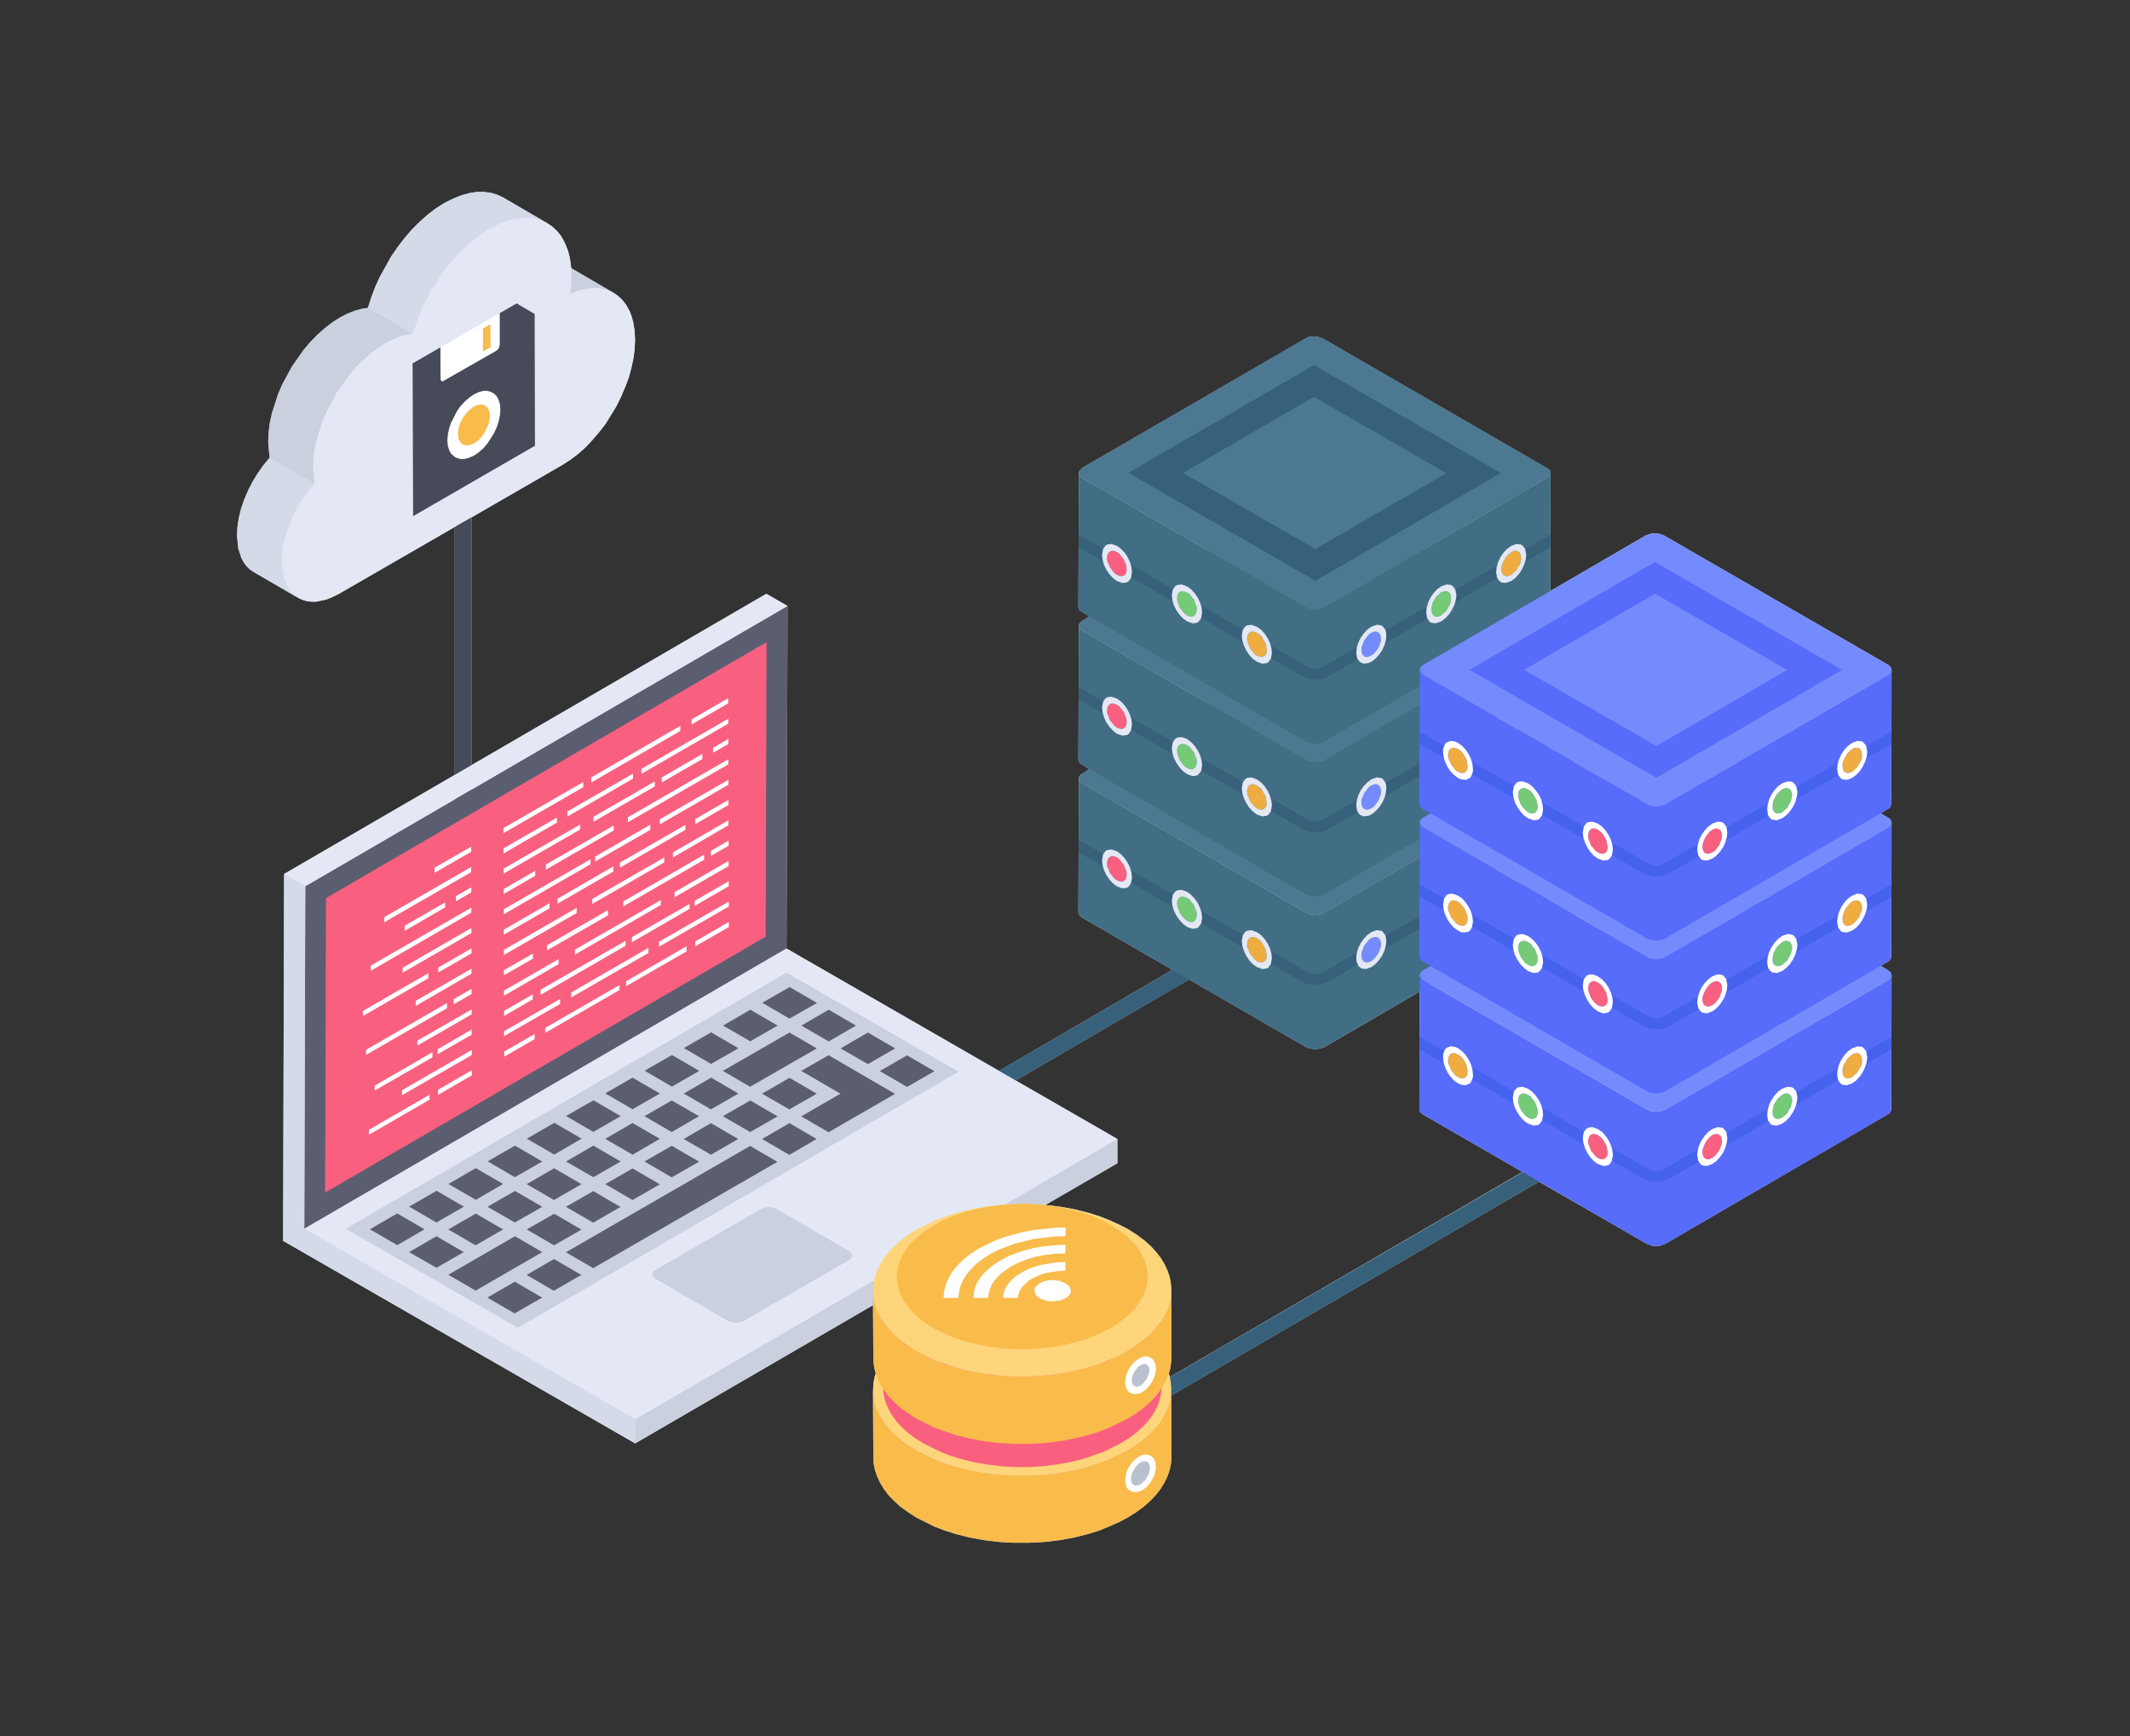 <svg xmlns="http://www.w3.org/2000/svg" xmlns:xlink="http://www.w3.org/1999/xlink" width="920" height="750" viewBox="0 0 920 750">
  <rect x="0" y="0" width="920" height="750" fill="#333333" stroke="none"/>
  <defs>
    <clipPath id="clip-path">
      <path id="路径_375" data-name="路径 375" d="M0,0H731.432V731.432H0Z"/>
    </clipPath>
  </defs>
  <g id="background2" transform="translate(-1484 -1063)">
    <g id="background1">
      <g id="background">
        <rect id="矩形_1" data-name="矩形 1" width="920" height="750" transform="translate(1484 1063)" fill="none"/>
      </g>
    </g>
    <g id="background2-2" data-name="background2" transform="translate(1938 1050)">
      <g id="sillyvg_g_1" transform="translate(-360 22)" clip-path="url(#clip-path)">
        <path id="路径_235" data-name="路径 235" d="M726.275,368l.071-57.857-.071-.786-.5-.786-.929-.786-96.858-55.929-2.429-.786L622.846,251l-2.5.786-41.429,24.143.143-50.857-.286-1.286-.5-.5-97.5-56.429-2.5-.857h-2.714l-1.357.286-97.286,56.357-1.429,1.5-.143.714-.214,57.929.143.786.5.786,4.143,2.5-3.929,2.5-.5.714-.143.714-.214,58,.143.786.5.714,4.143,2.571-3.929,2.5-.5.714-.143.714-.214,57.929.143.786.5.786,1,.714,39,22.572-74.929,43.643-91.786-52.857.429-148-9.143-5.286L112.986,351.144v-107l39.429-22.786,3.357-2.214,3.286-2.5,3.286-2.857,5.857-6.5,2.714-3.571L175.629,196l3.786-8.143,1.5-4.143,1.143-4.214.929-4.214.5-4.071.143-4-.214-3.786-.5-3.357-.786-2.929-1.071-2.571-1.429-2.5-1.643-2-1.786-1.714-1.786-1.214-18.357-10.714-.429-3.571-.714-3.143-1-2.786-1.143-2.5-1.429-2.357-1.714-2-1.786-1.643L145.7,117l-19.214-11.214-2.5-1.143-2.643-.786-3-.357h-3.214l-3.071.5-3.357.929-3.571,1.429-3.929,1.929-3.643,2.357-3.571,2.714-3.5,3.143L87.2,119.786l-3.143,3.643-3,3.929-2.786,4.071L73.486,140l-2.071,4.5L69.7,149.072l-1.429,4.5L65.486,154l-3,.857-3.071,1.214L56.2,157.715l-3.286,2.143-3.286,2.5-3.214,2.857-3,3.071-2.857,3.357-5.143,7.286-4.286,7.929-1.714,4.071-2.643,8.286-.929,4.143-.5,4.071-.143,3.929.643,6.929L23.2,221.5,20.7,225l-2.214,3.643-2,3.857-1.643,3.857-1.357,3.929-1,4.071-.571,3.857L11.7,252l.571,5.5,1.357,4.214,1.071,1.929,1.214,1.571,1.357,1.357,1.571,1.071,19.286,11.214,1.714.786,1.857.571,2.071.286h2.214l4.429-.929,5.143-2.357,50.215-29V355.358L32.057,398.144l-.429,158.5,152.072,87.5,102.715-59.715.143,22.857.429,4.429.643,2.214-.786,2.929-.286,2.929.071,2.929-.214-1.786L286.559,650l.143,2.857.571,2.714.929,2.786,1.286,2.786,1.714,2.786,1.929,2.571,2.357,2.429,2.714,2.5,3.286,2.357,3.714,2.429,7.857,3.929,4.286,1.643,4.571,1.429,6.071,1.571,6.357,1.143,6.5.786,6.571.357h6.571l6.571-.357,6.571-.786,6.357-1.143,6.071-1.571,4.571-1.429,8.357-3.5,3.857-2.072,3.857-2.429,3.286-2.429,2.786-2.5,2.357-2.5,2-2.571,1.714-2.857,1.357-2.786.929-2.786.571-2.857.143-2.786-.071-26.286L574.06,531.073,620.774,558l2.5.857h2.714l2.5-.857,96.929-56.429.429-.571.429-1.071.071-57.857-.071-.786-.5-.786-.929-.786-3.214-1.857,3.786-2.286.429-.5.429-1.143.071-57.857-.357-1.214-.429-.571-3.929-2.357,3.786-2.286.429-.571ZM414.559,615.5l-.357-1.571.643-2.286.5-4.714-.071-29.072L415.059,575l-.5-2.714-.929-2.786-1.286-2.786-1.786-2.857-1.929-2.5-2.286-2.5-2.786-2.429L400.345,554l-3.786-2.429-3.857-2-8.357-3.5-4.5-1.429-6.143-1.571-6.286-1.143-6.571-.786,31.143-18v-10.5l-44-25.286,74.929-43.643L473.559,473l1.143.429,2.643.429,2.714-.429,1.214-.429L522.56,448.93l-.143,50.929.143.714.5.714.929.786,42.929,24.786Z" transform="translate(-3.343 -29.571)" fill="#d4dae8"/>
        <path id="路径_236" data-name="路径 236" d="M143.4,252.8h7.214V424.015H143.4Z" transform="translate(-40.971 -72.228)" fill="#474b59"/>
        <path id="路径_237" data-name="路径 237" d="M191.886,140.371,220.6,157.086l-1.929-.929-2.071-.714-2.143-.357-2.429-.143-4.786.643-5.5,1.929L173.1,140.8l5.429-1.857,4.857-.643,2.357.071,2.214.429,2.071.643Z" transform="translate(-49.457 -39.514)" fill="#cad0dd"/>
        <path id="路径_238" data-name="路径 238" d="M145.844,117.071l-2.429-1.143-2.714-.786-2.929-.429-3.214.071-3.143.429-3.357.929-3.571,1.429-3.857,1.929-3.714,2.357-3.571,2.714-3.5,3.143-3.286,3.357-3.143,3.571-3,3.929-2.786,4.071-4.786,8.643-2,4.5-1.786,4.5-1.429,4.571L68.272,153.572,69.7,149l1.714-4.5,2.071-4.5,4.786-8.571,2.786-4.071,3-3.929,3.143-3.643,3.286-3.286,3.5-3.143,3.571-2.714,3.643-2.357,3.929-1.929,3.571-1.429,3.357-.929,3.071-.5h3.286l2.929.357,2.643.786,2.5,1.143ZM38.2,278.929,18.843,267.644l-1.571-1.071-1.357-1.286L14.7,263.644l-1.071-1.929L12.271,257.5,11.7,252l.214-3.786.571-3.857,1-4.071,1.357-3.929,1.643-3.857,1.929-3.857L20.7,225l2.429-3.5,2.714-3.214L45.2,229.572l-2.643,3.214-2.5,3.429-2.214,3.714-2,3.786L34.2,247.644l-1.357,3.929-1,4-.571,3.929-.214,3.786.214,2.929L32.2,271l1.857,3.929,1.214,1.571,1.429,1.357Z" transform="translate(-3.343 -29.571)" fill="#d4dae8"/>
        <path id="路径_239" data-name="路径 239" d="M50.6,249.6,31.243,238.315l-.429-3.429-.214-3.5.214-3.929.5-4.071.857-4.143,2.643-8.214,1.786-4.143,4.214-7.857,5.143-7.357,2.857-3.357,3-3.071,3.214-2.857,3.214-2.5,3.357-2.143,3.357-1.714,3.143-1.214,2.929-.786,2.643-.429L93.1,184.886l-2.714.357-2.929.786-3.071,1.286-3.429,1.714-3.286,2.143-3.286,2.5-3.214,2.857-3,3.071-2.786,3.357-5.214,7.286L55.957,218.1l-1.786,4.143-2.643,8.214-.857,4.214-.5,4.071-.214,3.929.214,3.714Z" transform="translate(-8.743 -49.599)" fill="#cad0dd"/>
        <path id="路径_240" data-name="路径 240" d="M128.372,124.057l3.857-2,3.5-1.429,3.357-.929,3.071-.429,3.214-.071,2.929.357,2.714.786,2.429,1.143,2.286,1.571,2,1.857,1.857,2.357,1.5,2.786,1.214,2.929.857,3.286.571,3.786.214,4.286-.143,3.714-.429,4,3-1.214,2.857-.786,2.643-.5,2.429-.071,2.5.214,2.357.571,2.071.786,2,1.214,1.714,1.429,1.643,1.714,1.357,2,1.214,2.357.929,2.5.643,2.786.5,3.143.143,3.5-.143,4-.571,4.071-.857,4.214-1.143,4.214-3.286,8.286-2,4-4.786,7.714-5.571,6.929-3,3.143-3.214,2.857-3.286,2.5-3.357,2.143L63.3,281.7l-2.643,1.357-2.429.929-4.429,1H51.586l-2-.214-1.857-.571-1.714-.786-1.5-1.071-1.429-1.286-1.214-1.571-1.857-3.929-1-4.857-.214-2.929.214-3.786.571-3.929,1-4,1.357-3.929,1.643-3.929,2-3.786L47.8,240.7l2.5-3.429,2.643-3.214-.643-6.929.214-3.929.5-4.071.857-4.214,2.643-8.214,1.786-4.071,4.214-7.929,5.214-7.286,2.786-3.357,3-3.071,3.214-2.857,3.286-2.5,3.286-2.143,3.429-1.714,3.071-1.286,2.929-.786,2.714-.357,1.429-4.571,1.714-4.5,2-4.5,2.286-4.429,5.286-8.286,3-3.857,3.143-3.643,3.286-3.357,3.5-3.143,3.571-2.714Z" transform="translate(-11.086 -34.057)" fill="#e4e8f4"/>
        <path id="路径_241" data-name="路径 241" d="M150.4,225.3l2.143-1,1.929-.5h1.643l1.643.429,1.357.786,1.143,1.143.786,1.5.571,1.857.214,2.429-.214,2.429-.5,2.5-.857,2.643-2.5,4.857-1.571,2.214-1.786,2.071-1.929,1.643-2,1.429-2.214,1-1.929.5h-1.714l-1.214-.214-2.071-1.143-.857-.929-.786-1.5-.571-1.929-.214-2.357.214-2.429.5-2.5.857-2.643,2.5-4.857,1.571-2.286,1.857-2,1.929-1.714Zm0,21.214,1.857-1.357,1.643-1.786,1.357-2.071,1.071-2.214.714-2.357.214-2.214-.429-2.571-1.214-1.571-1.786-.714-2.143.357-1.286.571-1.857,1.357-1.643,1.786-1.429,2-1.071,2.214-.714,2.357-.214,2.214.429,2.571,1.214,1.643.857.429,2,.214Z" transform="translate(-39.685 -63.942)" fill="#fff"/>
        <path id="路径_242" data-name="路径 242" d="M152.229,219.043l1.286-.571,2.143-.357,1,.286,1.5,1.143.786,2,.143,1.429-.214,2.214-.714,2.357-1.071,2.214-1.357,2.071-1.643,1.786-1.857,1.357-2.429.857-2-.214-.857-.429-1.214-1.643-.429-2.571.214-2.214.714-2.357,1.071-2.214,1.429-2,1.643-1.786Zm7.143-35.643.071,10-3.357,1.929v-10Z" transform="translate(-41.514 -52.399)" fill="#f9bb4a"/>
        <path id="路径_243" data-name="路径 243" d="M134.243,191.586,159.886,176.8l1.714,16.643-1.429,2.429-25.643,13.357-1.429-.714Zm21.714-.071-.071-10-3.286,1.929v10Z" transform="translate(-38.028 -50.514)" fill="#fff"/>
        <path id="路径_244" data-name="路径 244" d="M162.829,170.9l7.786,4.571.143,56.929-52.643,30.429-.214-66,12-6.929.071,13.643.071.643.786.429,23.286-13.286,1-1.071.429-1.5V175.114Zm-18.357,65.715,2-1.357,1.929-1.714,1.786-2.071,2.929-4.571,1.143-2.5.857-2.643.5-2.5.214-2.429-.214-2.429-.571-1.857-.786-1.5-1.143-1.143-1.357-.786-1.643-.429h-1.643l-1.929.5-2.143,1-2.071,1.429-1.929,1.714-1.857,2-1.571,2.286-2.5,4.857-.857,2.643-.5,2.5-.214,2.429.214,2.429.571,1.857.786,1.5,1.857,1.571,2.286.786,1.714-.071,1.929-.5Z" transform="translate(-33.685 -48.828)" fill="#474b59"/>
        <path id="路径_245" data-name="路径 245" d="M333.471,679.943l-1.214-.214-1-.571-.786-.786-.5-1.071-.071-1.214.214-1.143.643-.929.929-.786L517.187,565.3l1.857-.5,1.714.429,1.357,1.357.5,1.786-.5,1.786-1.286,1.357L335.257,679.443Zm163.572,80.072L495.9,759.8l-1-.571-.786-.857-.5-1.071-.143-1.143.286-1.143.571-1,.929-.714,186.43-108.358.929-.071,1.786.429,1.286,1.357.429.929v1.786l-.929,1.571-.786.643L499.115,759.372l-1,.428Z" transform="translate(-94.256 -161.369)" fill="#37617b"/>
        <path id="路径_246" data-name="路径 246" d="M724.43,458.143l-.143,58-.357,1.143-1.143,1-96.215,56-1.143.429-2.714.429L620,574.715l-1.143-.429-96.715-56-1-.714-.5-.786L520.5,516l.214-58,.143.857.429.714.929.714,96.929,56,1.071.5,2.643.357,2.714-.429,1.143-.571,96.143-55.857,1.214-1Z" transform="translate(-148.712 -130.855)" fill="#416e84"/>
        <path id="路径_247" data-name="路径 247" d="M724.458,495.4l-.143,5.429-96,56-1.786.714-1.786.429-1.929.143-2.857-.286-2.572-1L520.6,500.757V495.4l99.143,57.286,1.429.5,1.643.214,1.714-.214,1.357-.5Z" transform="translate(-148.741 -141.541)" fill="#37617b"/>
        <path id="路径_248" data-name="路径 248" d="M695.886,554.6l1.214-.429.929-.071.857.286.571.571.429.857.214,1.357-.143,1.357-1.071,2.786-1.857,2.357-1.143.857-1.214.5-1,.071-.786-.286-.643-.571-.429-.857-.214-1.357.143-1.357,1.143-2.857,1.857-2.357Z" transform="translate(-197.598 -158.312)" fill="#748bfd"/>
        <path id="路径_249" data-name="路径 249" d="M695,550.857l2.286-.857,1.929.214.714.429,1.143,1.571.286,1.071.143,1.357-.214,2.072-.643,2.214-1,2.143L698.286,563l-1.571,1.714-1.643,1.214-2.357.857-1.929-.214-1.357-1.143-.786-1.929-.143-1.357.214-2.143.643-2.214,1-2.071,1.357-1.929,1.571-1.714Zm0,12.5,1.143-.857L698,560.143l1.071-2.786.143-1.357L699,554.643l-.429-.857-.572-.571-.857-.286-.929.071-1.214.429-1.143.857L692,556.643l-1.143,2.857-.143,1.357.214,1.357.429.857.643.571.786.286,1-.071Z" transform="translate(-196.712 -157.141)" fill="#e4e8f4"/>
        <path id="路径_250" data-name="路径 250" d="M738.143,530.271l1.286-.5.929-.071.857.214.643.571.429.929.214,1.286-.143,1.357-1.143,2.857-1.929,2.357-1.071.857-1.286.5L736,540.7l-.786-.286-.643-.571-.429-.929L734,537.629l.143-1.429.357-1.429,1.5-2.643Z" transform="translate(-209.712 -151.341)" fill="#75ca75"/>
        <path id="路径_251" data-name="路径 251" d="M737.229,526.457l2.357-.857,1.857.214.786.429,1.143,1.5.5,2.5-.286,2.071-.643,2.214-1.071,2.143-1.286,1.929-1.643,1.714L737.3,541.6l-2.357.857-1.857-.286-.786-.429-1.071-1.571-.429-2.429.214-2.143.643-2.143,1-2.143,1.286-1.929,1.572-1.643Zm.071,12.5,2.143-1.929,1.5-2.643.5-1.5.143-1.357-.214-1.286-.428-.929-.643-.571-.857-.214-.929.071-1.286.5-2.143,1.857-1.5,2.643-.357,1.429-.143,1.429.143,1.286.429.929.643.571.786.286.929-.071Z" transform="translate(-208.797 -150.17)" fill="#e4e8f4"/>
        <path id="路径_252" data-name="路径 252" d="M780.514,505.771l1.214-.5,1-.071.786.286.643.571.429.857.214,1.357-.143,1.357-1.071,2.857-1.929,2.357-1.143.786-1.214.5-1,.071-.786-.286-.643-.571-.357-.857-.214-1.357.143-1.357.429-1.429,1.5-2.643Z" transform="translate(-221.797 -144.341)" fill="#efac41"/>
        <path id="路径_253" data-name="路径 253" d="M779.6,501.986l2.286-.786,1.857.214.786.429,1.143,1.5.429,2.5-.214,2.071-.714,2.214-1,2.143-1.286,1.929-1.571,1.714-1.714,1.214-2.357.857-1.857-.214-.786-.5-1.071-1.5-.429-2.429.214-2.143.643-2.214,1-2.071,1.286-1.929,1.571-1.714Zm0,12.5,2.143-1.929,1.571-2.643.429-1.429.143-1.357-.214-1.357-.429-.857-.643-.571-.786-.286-1,.071-1.214.5-2.143,1.929-1.5,2.643-.429,1.429-.143,1.357.214,1.357.357.857.643.571.786.286,1-.071Z" transform="translate(-220.883 -143.198)" fill="#e4e8f4"/>
        <path id="路径_254" data-name="路径 254" d="M626.714,554.6l-1.143-.429-1-.071-.786.286-.643.571-.429.857-.214,1.357.571,2.786,1.5,2.643,1.071,1.071,1.071.857,1.214.5,1,.071.786-.286.714-.571.429-.857.143-1.357-.143-1.357-.429-1.429-1.5-2.714Z" transform="translate(-177.855 -158.312)" fill="#efac41"/>
        <path id="路径_255" data-name="路径 255" d="M632.3,562.143l-.429,2.429-1.071,1.571-.786.429-1.857.214-2.357-.857-1.714-1.214L622.514,563l-1.286-1.928-1-2.143-.714-2.214-.214-2.072.429-2.429,1.143-1.571.786-.429,1.857-.214,2.286.857,1.786,1.214,1.571,1.714,1.286,1.929,1,2.071.643,2.214Zm-6.5,1.214,1.214.5,1,.071.786-.286.714-.571.429-.857.143-1.357-.571-2.786-1.5-2.714-1.071-1.071-1.143-.857L624.657,553l-1-.071-.786.286-.643.571-.429.857L621.586,556l.143,1.357,1.143,2.786,1.857,2.357Z" transform="translate(-176.941 -157.141)" fill="#e4e8f4"/>
        <path id="路径_256" data-name="路径 256" d="M584.486,530.271l-1.214-.5-1-.071-.786.214-.643.571-.5.929L580.2,532.7l.143,1.357,1.071,2.857,1.929,2.357,1.143.857,1.214.5,1,.071.786-.286.571-.571.429-.929.214-1.286-.143-1.429-.429-1.429-1.5-2.643Z" transform="translate(-165.769 -151.341)" fill="#75ca75"/>
        <path id="路径_257" data-name="路径 257" d="M590.072,537.743l-.429,2.429-1.143,1.571-.714.429-1.857.286-2.357-.857-1.714-1.286-1.571-1.714-1.357-1.929-1.071-2.143-.643-2.214L577,530.243l.429-2.5,1.143-1.5.786-.429,1.929-.214,2.286.857,1.714,1.286,1.571,1.643,1.357,1.929,1,2.143.643,2.143Zm-6.5,1.214,1.214.5,1,.071.786-.286.571-.571.429-.929.214-1.286-.143-1.429-1.071-2.786-1.857-2.357-1.143-.786-1.214-.5-1-.071-.786.214-.714.571-.429.929-.143,1.286.143,1.357,1.071,2.857,1.929,2.357Z" transform="translate(-164.855 -150.17)" fill="#e4e8f4"/>
        <path id="路径_258" data-name="路径 258" d="M542.157,505.771l-1.286-.5-.929-.071-.857.286-.643.571-.429.857-.214,1.357.571,2.786,1.571,2.643,1,1.143,1.143.786,1.286.5.929.071.786-.286.643-.571.429-.857.143-1.357-.143-1.357-1-2.786-1.929-2.357Z" transform="translate(-153.655 -144.341)" fill="#f9607f"/>
        <path id="路径_259" data-name="路径 259" d="M547.729,513.343l-.429,2.429-1.071,1.5-.786.5-1.857.214-2.357-.857-1.643-1.214-1.571-1.714-1.357-1.929-1-2.143-.643-2.214-.214-2.071.429-2.5,1.071-1.5.786-.429,1.857-.214,2.357.786,1.714,1.286,1.571,1.714,1.286,1.929,1,2.071.643,2.214Zm-6.5,1.143,1.286.5.929.071.786-.286.643-.571.429-.857.143-1.357-.143-1.357-1.071-2.786-1.857-2.357-1.071-.857-1.286-.5-.929-.071-.857.286-.643.571-.429.857-.214,1.357.143,1.357,1.143,2.857,1.857,2.357Z" transform="translate(-152.798 -143.198)" fill="#e4e8f4"/>
        <path id="路径_260" data-name="路径 260" d="M723.015,432.357l.929.714.429.714.214.786-.143.714-.5.714-.929.714L626.8,492.643l-1.143.5-2.643.429-2.714-.357-1.071-.5-96.857-55.929-.929-.714-.5-.786-.143-.714.143-.786.5-.714.929-.714,96.143-55.929,1.143-.5,2.714-.429,2.643.429,1.143.5Z" transform="translate(-148.798 -107.284)" fill="#4c7891"/>
        <path id="路径_261" data-name="路径 261" d="M550.7,439.472,630.843,392.9,711.7,439.543l-80.215,46.572Z" transform="translate(-157.341 -112.256)" fill="#37617b"/>
        <path id="路径_262" data-name="路径 262" d="M583.8,444.957,640.372,412.1l57.072,33-56.5,32.857Z" transform="translate(-166.798 -117.741)" fill="#4c7891"/>
        <path id="路径_263" data-name="路径 263" d="M724.43,365.843l-.143,57.929-.357,1.143-1.143,1-96.215,56-1.143.5-2.714.357L620,482.415l-1.143-.5-96.715-56-1-.714-.5-.714-.143-.786.214-58,.143.786.429.714.929.786,96.929,55.929,1.071.5,2.643.357,2.714-.429,1.143-.571,96.143-55.786,1.214-1.071Z" transform="translate(-148.712 -104.484)" fill="#416e84"/>
        <path id="路径_264" data-name="路径 264" d="M724.458,403l-.143,5.5-96,55.929-1.786.786-1.786.429-1.929.143-2.857-.357-2.572-1L520.6,408.357V403l99.143,57.286,1.429.571,1.643.143,1.714-.143,1.357-.571Z" transform="translate(-148.741 -115.141)" fill="#37617b"/>
        <path id="路径_265" data-name="路径 265" d="M695.886,462.271l1.214-.5.929-.071.857.286.571.571.429.857.214,1.357-.143,1.357-1.071,2.857-1.857,2.357-1.143.786-1.214.5-1,.071-.786-.286-.643-.571-.429-.857L691.6,469.7l.143-1.429,1.143-2.786,1.857-2.429Z" transform="translate(-197.598 -131.913)" fill="#748bfd"/>
        <path id="路径_266" data-name="路径 266" d="M695,458.457l2.286-.857,1.929.214.714.429,1.143,1.571.286,1.071.143,1.357-.214,2.143-.643,2.214-1,2.071-1.357,2-1.571,1.643-1.643,1.286-1.286.571-2.071.286-1.643-.714-1.143-1.571-.429-2.429.214-2.071.643-2.214,1-2.143,1.357-1.929,1.571-1.643Zm0,12.5,1.143-.786L698,467.814l1.071-2.857.143-1.357L699,462.243l-.429-.857-.572-.571-.857-.286-.929.071-1.214.5-1.143.786L692,464.314l-1.143,2.786-.143,1.429.214,1.286.429.857.643.571.786.286,1-.071Z" transform="translate(-196.712 -130.741)" fill="#e4e8f4"/>
        <path id="路径_267" data-name="路径 267" d="M738.143,437.871l1.286-.5.929-.071.857.286.643.571.429.857.214,1.286-.143,1.429-1.143,2.786-1.929,2.429-1.071.786-1.286.5L736,448.3l-.786-.286-.643-.571-.429-.857L734,445.229l.143-1.357.357-1.429L736,439.8Z" transform="translate(-209.712 -124.941)" fill="#75ca75"/>
        <path id="路径_268" data-name="路径 268" d="M737.229,434.057l2.357-.857,1.857.214.786.429,1.143,1.571.5,2.429-.286,2.071-.643,2.214-1.071,2.143-1.286,2-1.643,1.714L737.3,449.2l-2.357.857-1.857-.214-.786-.5-1.071-1.5-.429-2.429.214-2.143.643-2.214,1-2.071,1.286-2,1.572-1.643Zm.071,12.5,2.143-1.929,1.5-2.643.5-1.429.143-1.429-.214-1.286-.428-.857-.643-.571-.857-.286-.929.071-1.286.5-2.143,1.929-1.5,2.643-.357,1.429-.143,1.357.143,1.357.429.857.643.571.786.286.929-.071Z" transform="translate(-208.797 -123.77)" fill="#e4e8f4"/>
        <path id="路径_269" data-name="路径 269" d="M780.514,413.471l1.214-.5,1-.071.786.214.643.571.429.929.214,1.286-.571,2.857-1.572,2.643-2.143,1.929-1.214.5-1,.071-.786-.286-.643-.571-.357-.929-.214-1.286.571-2.857,1.5-2.643Z" transform="translate(-221.797 -117.97)" fill="#efac41"/>
        <path id="路径_270" data-name="路径 270" d="M779.6,409.657l1.214-.571,2-.286,1.714.643,1.143,1.571.429,2.429-.214,2.071-.714,2.214-1,2.143-1.286,1.929-1.571,1.714L779.6,424.8l-2.357.786-1.857-.214-1.429-1.143-.714-1.929-.143-1.357.214-2.143.643-2.143,1-2.143,1.286-1.929,1.571-1.714Zm0,12.5,2.143-1.929,1.571-2.643.429-1.5.143-1.357-.214-1.286-.429-.929-.643-.571-.786-.214-1,.071-1.214.5-2.143,1.857-1.5,2.643-.429,1.429-.143,1.429.214,1.286.357.929.643.571.786.286,1-.071Z" transform="translate(-220.883 -116.799)" fill="#e4e8f4"/>
        <path id="路径_271" data-name="路径 271" d="M626.714,462.271l-1.143-.5-1-.071-.786.286-.643.571-.429.857-.214,1.357.143,1.357,1.143,2.857,1.857,2.357,1.071.786,1.214.5,1,.071.786-.286.714-.571.429-.857L631,469.7l-.143-1.429-1.071-2.786-1.929-2.429Z" transform="translate(-177.855 -131.913)" fill="#efac41"/>
        <path id="路径_272" data-name="路径 272" d="M632.3,469.743l-.429,2.429-1.071,1.571-.786.429-1.857.286L625.8,473.6l-1.714-1.286-1.571-1.643-1.286-2-1-2.071-.714-2.214-.214-2.143.429-2.429,1.143-1.571.786-.429,1.857-.214,2.286.857,1.786,1.286,1.571,1.643,1.286,1.929,1,2.143.643,2.214Zm-6.5,1.214,1.214.5,1,.071.786-.286.714-.571.429-.857.143-1.286-.571-2.857-1.5-2.643-1.071-1.143L625.8,461.1l-1.143-.5-1-.071-.786.286-.643.571-.429.857-.214,1.357.143,1.357,1.143,2.857,1.857,2.357Z" transform="translate(-176.941 -130.741)" fill="#e4e8f4"/>
        <path id="路径_273" data-name="路径 273" d="M584.486,437.871l-1.214-.5-1-.071-.786.286-.643.571-.5.857L580.2,440.3l.143,1.429,1.071,2.786,1.929,2.429,1.143.786,1.214.5,1,.071.786-.286.571-.571.429-.857.214-1.357-.143-1.357-.429-1.429-1.5-2.643Z" transform="translate(-165.769 -124.941)" fill="#75ca75"/>
        <path id="路径_274" data-name="路径 274" d="M590.072,445.414l-.429,2.429-1.143,1.5-.714.5-1.857.214-2.357-.857-1.714-1.214-1.571-1.714-1.357-2-1.071-2.143-.643-2.214L577,437.843l.429-2.429,1.143-1.571.786-.429,1.929-.214,2.286.857,1.714,1.286,1.571,1.643,1.357,2,1,2.071.643,2.214Zm-6.5,1.143,1.214.5,1,.071.786-.286.571-.571.429-.857.214-1.357-.143-1.357-1.071-2.857-1.857-2.286-1.143-.857-1.214-.5-1-.071-.786.286-.714.571-.429.857-.143,1.286.143,1.429,1.071,2.786,1.929,2.429Z" transform="translate(-164.855 -123.77)" fill="#e4e8f4"/>
        <path id="路径_275" data-name="路径 275" d="M542.157,413.471l-1.286-.5-.929-.071-.857.214-.643.571-.429.929L537.8,415.9l.571,2.857,1.571,2.643,1,1.071,1.143.857,1.286.5.929.071.786-.286.643-.571.429-.929.143-1.286-.5-2.857-1.5-2.643Z" transform="translate(-153.655 -117.97)" fill="#f9607f"/>
        <path id="路径_276" data-name="路径 276" d="M547.729,420.943l-.429,2.429-1.071,1.571-.786.429-1.857.214-2.357-.786-1.643-1.286-1.571-1.714-1.357-1.929-1-2.143-.643-2.214-.214-2.071.429-2.429,1.071-1.571.786-.429,1.857-.214,2.357.857,1.714,1.214,1.571,1.714,1.286,1.929,1,2.143.643,2.143Zm-6.5,1.214,1.286.5.929.071.786-.286.643-.571.429-.929.143-1.286-.143-1.429-1.071-2.786-1.857-2.357L541.3,412.3l-1.286-.5-.929-.143-.857.286-.643.571-.429.929-.214,1.286.143,1.357,1.143,2.857,1.857,2.357Z" transform="translate(-152.798 -116.799)" fill="#e4e8f4"/>
        <path id="路径_277" data-name="路径 277" d="M723.015,340.057l.929.714.429.714.214.714-.143.714-.5.786-.929.714L626.8,400.343l-1.143.5-2.643.357-2.714-.357-1.071-.5-96.857-55.857-.929-.786-.5-.714-.143-.786.143-.714.5-.786.929-.714,96.143-55.929,1.143-.5,2.714-.357,2.643.429,1.143.5Z" transform="translate(-148.798 -80.913)" fill="#4c7891"/>
        <path id="路径_278" data-name="路径 278" d="M550.7,347.172,630.843,300.6,711.7,347.243l-80.215,46.572Z" transform="translate(-157.341 -85.885)" fill="#37617b"/>
        <path id="路径_279" data-name="路径 279" d="M583.8,352.557,640.372,319.7l57.072,33-56.5,32.857Z" transform="translate(-166.798 -91.342)" fill="#4c7891"/>
        <path id="路径_280" data-name="路径 280" d="M724.43,273.443l-.143,58-.357,1.071-1.143,1.071-96.215,55.929-1.143.5-1.286.286h-2.786l-2.5-.786-96.715-55.929-1-.714-.5-.786-.143-.786.214-58,.143.786.429.786.929.714,96.929,56,1.071.429,2.643.429,2.714-.5,1.143-.5,96.143-55.857,1.214-1Z" transform="translate(-148.712 -78.085)" fill="#416e84"/>
        <path id="路径_281" data-name="路径 281" d="M724.458,310.7l-.143,5.429-96,56-1.786.714-1.786.429-1.929.143-2.857-.357-2.572-.929L520.6,316.057V310.7l99.143,57.286,1.429.5,1.643.214,1.714-.214,1.357-.5Z" transform="translate(-148.741 -88.77)" fill="#37617b"/>
        <path id="路径_282" data-name="路径 282" d="M695.886,369.9l1.214-.429.929-.071.857.286.571.571.429.857.214,1.286-.143,1.429-1.071,2.786-1.857,2.357-1.143.786-1.214.5-1,.143-.786-.286-.643-.571-.429-.857-.214-1.357.143-1.357,1.143-2.857,1.857-2.357Z" transform="translate(-197.598 -105.542)" fill="#748bfd"/>
        <path id="路径_283" data-name="路径 283" d="M695,366.157l2.286-.857,1.929.214.714.429,1.143,1.5.286,1.071.143,1.429-.214,2.071-.643,2.214-1,2.143-1.357,1.929-1.571,1.714-1.643,1.214-1.286.571-2.071.286-1.643-.714-1.143-1.5-.429-2.429.214-2.143.643-2.214,1-2.071,1.357-1.929,1.571-1.714Zm0,12.429,1.143-.786L698,375.443l1.071-2.786.143-1.429L699,369.943l-.429-.857-.572-.571-.857-.286-.929.071-1.214.429-1.143.857L692,371.943l-1.143,2.857-.143,1.357.214,1.357.429.857.643.571.786.286,1-.143Z" transform="translate(-196.712 -104.37)" fill="#e4e8f4"/>
        <path id="路径_284" data-name="路径 284" d="M738.143,345.543l1.286-.571.929-.071.857.286.643.571.429.857.214,1.357-.143,1.357-1.143,2.857-1.929,2.357-1.071.857-1.286.5-.929.071-.786-.286-.643-.571-.429-.929L734,352.9l.143-1.429.357-1.429L736,347.4Z" transform="translate(-209.712 -98.542)" fill="#75ca75"/>
        <path id="路径_285" data-name="路径 285" d="M737.229,341.757l2.357-.857,1.857.214.786.429,1.143,1.5.5,2.429-.286,2.143-.643,2.214-1.071,2.143-1.286,1.929-1.643,1.714-1.643,1.214-2.357.857-1.857-.214-.786-.429-1.071-1.571-.429-2.429.214-2.143.643-2.214,1-2.071,1.286-1.929,1.572-1.714Zm.071,12.5,2.143-1.929,1.5-2.714.5-1.429.143-1.357-.214-1.357-.428-.857-.643-.571-.857-.286-.929.071-1.286.5-2.143,1.929-1.5,2.643-.357,1.429-.143,1.429.143,1.286.429.929.643.571.786.286.929-.071Z" transform="translate(-208.797 -97.399)" fill="#e4e8f4"/>
        <path id="路径_286" data-name="路径 286" d="M780.514,321.071l1.214-.5,1-.071.786.286.643.571.429.857.214,1.286-.143,1.429-1.071,2.786-1.929,2.429-1.143.786-1.214.5-1,.071-.786-.286-.643-.571-.357-.857-.214-1.357.143-1.357.429-1.429,1.5-2.643Z" transform="translate(-221.797 -91.57)" fill="#efac41"/>
        <path id="路径_287" data-name="路径 287" d="M779.6,317.257l2.286-.857,1.857.214.786.5,1.143,1.5.429,2.5-.214,2.071-.714,2.214-1,2.143-1.286,1.929-1.571,1.714L779.6,332.4l-2.357.857-1.857-.214-.786-.5-1.071-1.5-.429-2.429.214-2.143.643-2.214,1-2.143,1.286-1.929,1.571-1.643Zm0,12.5,2.143-1.929,1.571-2.643.429-1.429.143-1.429-.214-1.286-.429-.857-.643-.571-.786-.286-1,.071-1.214.5-2.143,1.929-1.5,2.643-.429,1.429-.143,1.357.214,1.357.357.857.643.571.786.286,1-.071Z" transform="translate(-220.883 -90.399)" fill="#e4e8f4"/>
        <path id="路径_288" data-name="路径 288" d="M626.714,369.9l-1.143-.429-1-.071-.786.286-.643.571-.429.857L622.5,372.4l.143,1.429,1.143,2.786,1.857,2.357,1.071.786,1.214.5,1,.143.786-.286.714-.571.429-.857.143-1.357-.143-1.357-1.071-2.857-1.929-2.357Z" transform="translate(-177.855 -105.542)" fill="#efac41"/>
        <path id="路径_289" data-name="路径 289" d="M632.3,377.443l-.429,2.429-1.071,1.5-.786.5-1.857.214-2.357-.857-1.714-1.214-1.571-1.714-1.286-1.929-1-2.143-.714-2.214-.214-2.071.429-2.5,1.143-1.5.786-.429,1.857-.214,2.286.857,1.786,1.214,1.571,1.714,1.286,1.929,1,2.071.643,2.214Zm-6.5,1.143,1.214.5,1,.143.786-.286.714-.571.429-.857.143-1.357-.571-2.857-1.5-2.643-1.071-1.071-1.143-.857-1.143-.429-1-.071-.786.286-.643.571-.429.857-.214,1.286.143,1.429,1.143,2.786,1.857,2.357Z" transform="translate(-176.941 -104.37)" fill="#e4e8f4"/>
        <path id="路径_290" data-name="路径 290" d="M584.486,345.543l-1.214-.571-1-.071-.786.286-.643.571-.5.857-.143,1.357.143,1.357,1.071,2.857,1.929,2.357,1.143.857,1.214.5,1,.071.786-.286.571-.571.429-.929.214-1.286-.143-1.429-.429-1.429-1.5-2.643Z" transform="translate(-165.769 -98.542)" fill="#75ca75"/>
        <path id="路径_291" data-name="路径 291" d="M590.072,353.043l-.429,2.429-1.143,1.571-.714.429-1.857.214-2.357-.857-1.714-1.214-1.571-1.714-1.357-1.929-1.071-2.143-.643-2.214L577,345.471l.429-2.429,1.143-1.5.786-.429,1.929-.214,2.286.857,1.714,1.214,1.571,1.714,1.357,1.929,1,2.071.643,2.214Zm-6.5,1.214,1.214.5,1,.071.786-.286.571-.571.429-.929.214-1.286-.143-1.429-1.071-2.786-1.857-2.357-1.143-.786-1.214-.5-1-.071-.786.214-.714.571-.429.929-.143,1.286.143,1.357,1.071,2.857,1.929,2.357Z" transform="translate(-164.855 -97.399)" fill="#e4e8f4"/>
        <path id="路径_292" data-name="路径 292" d="M542.157,321.071l-1.286-.5-.929-.071-.857.286-.643.571-.429.857L537.8,323.5l.571,2.857L539.943,329l1,1.143,1.143.786,1.286.5.929.071.786-.286.643-.571.429-.857.143-1.357-.143-1.357-1-2.857-1.929-2.286Z" transform="translate(-153.655 -91.57)" fill="#f9607f"/>
        <path id="路径_293" data-name="路径 293" d="M547.729,328.614l-.429,2.429-1.071,1.5-.786.5-1.857.214-2.357-.857-1.643-1.214-1.571-1.714-1.357-1.929-1-2.143-.643-2.214-.214-2.071.429-2.5,1.071-1.5.786-.5,1.857-.214,2.357.857,1.714,1.286,1.571,1.643,1.286,1.929,1,2.143.643,2.214Zm-6.5,1.143,1.286.5.929.071.786-.286.643-.571.429-.857.143-1.357L545.3,325.9l-1.071-2.857-1.857-2.286L541.3,319.9l-1.286-.5-.929-.071-.857.286-.643.571-.429.857-.214,1.286.143,1.429,1.143,2.786,1.857,2.429Z" transform="translate(-152.798 -90.399)" fill="#e4e8f4"/>
        <path id="路径_294" data-name="路径 294" d="M723.015,247.657l.929.714.429.714.214.714-.143.786-.5.714-.929.714L626.8,307.943l-1.143.5-2.643.429-2.714-.429-1.071-.429-96.857-55.929-.929-.714-.5-.786-.143-.714.143-.786.5-.714.929-.786,96.143-55.857,1.143-.5,2.714-.429,2.643.429,1.143.5Z" transform="translate(-148.798 -54.514)" fill="#4c7891"/>
        <path id="路径_295" data-name="路径 295" d="M550.7,254.772,630.843,208.2,711.7,254.843l-80.215,46.572Z" transform="translate(-157.341 -59.485)" fill="#37617b"/>
        <path id="路径_296" data-name="路径 296" d="M583.8,260.257,640.372,227.4l57.072,33-56.5,32.786Z" transform="translate(-166.798 -64.971)" fill="#4c7891"/>
        <path id="路径_297" data-name="路径 297" d="M930.6,577.243l-.143,58-.357,1.071-1.143,1.072-96.215,55.929-1.143.5-2.714.429-2.714-.429-1.143-.5-96.715-55.929-1-.714-.5-.786-.214-.786.286-58,.143.786.429.786.929.714,96.929,56,1.071.429,2.643.429,2.714-.5,1.143-.5,96.143-55.857,1.214-1Z" transform="translate(-207.597 -164.884)" fill="#576cfb"/>
        <path id="路径_298" data-name="路径 298" d="M930.658,614.5l-.143,5.429-96,56-1.786.714-1.786.428-1.929.143-2.857-.357-2.572-.929L726.8,619.857V614.5l99.143,57.286,1.429.5,1.643.214,1.714-.214,1.357-.5Z" transform="translate(-207.654 -175.569)" fill="#4562ef"/>
        <path id="路径_299" data-name="路径 299" d="M902.086,673.7l1.214-.429.929-.071.857.286.571.572.429.857.214,1.286-.143,1.429-1.071,2.786-1.857,2.357-1.143.786-1.214.571-1,.071-.786-.286-.643-.571-.429-.857-.214-1.357.143-1.357,1.143-2.857,1.857-2.357Z" transform="translate(-256.511 -192.34)" fill="#f9607f"/>
        <path id="路径_300" data-name="路径 300" d="M901.2,669.957l2.286-.857,1.857.214.786.429,1.143,1.5.429,2.5-.214,2.071-.643,2.214-1,2.143-1.357,1.929-1.571,1.714-1.714,1.214-2.286.857-1.929-.214-.714-.429-1.143-1.571-.429-2.429.214-2.143.643-2.214,1-2.071,1.357-1.929,1.571-1.714Zm0,12.5,1.143-.857,1.857-2.357,1.071-2.786.143-1.429-.214-1.286-.429-.857-.643-.572-.786-.286-.929.071-1.214.429-1.143.857-1.857,2.357-1.143,2.857-.143,1.357.214,1.357.429.857.643.571.786.286,1-.071Z" transform="translate(-255.625 -191.169)" fill="#fff"/>
        <path id="路径_301" data-name="路径 301" d="M944.314,649.343l1.286-.571.929-.071.857.286.643.571.429.857.143,1.357-.143,1.357-1.071,2.857-1.929,2.357-1.071.857-1.286.5-.929.071-.786-.286-.643-.571-.429-.929L940.1,656.7l.143-1.429.429-1.429,1.5-2.643Z" transform="translate(-268.597 -185.34)" fill="#75ca75"/>
        <path id="路径_302" data-name="路径 302" d="M943.429,645.557l2.357-.857,1.857.214.786.429,1.143,1.5.5,2.429-.286,2.143-.643,2.214-1.071,2.143-1.286,1.929-1.643,1.714-1.643,1.214-2.357.857-1.857-.214-.786-.429-1.143-1.571L937,656.843l.214-2.143.643-2.214,1-2.071,1.286-1.929,1.571-1.714Zm.071,12.5,2.143-1.929,1.5-2.643.429-1.5.214-1.357-.214-1.357-.429-.857-.643-.571-.857-.286-.929.071-1.286.571-2.143,1.857-1.5,2.643-.357,1.429-.143,1.429.143,1.286.429.929.643.571.786.286.929-.071Z" transform="translate(-267.711 -184.198)" fill="#fff"/>
        <path id="路径_303" data-name="路径 303" d="M986.714,624.871l1.214-.5,1-.072.786.286.643.572.429.857L991,627.3l-.571,2.857-1.571,2.643-1,1.143-1.143.786-1.214.5-1,.072-.786-.286-.643-.571-.357-.857-.214-1.357.143-1.357,1.072-2.857,1.857-2.286Z" transform="translate(-280.711 -178.369)" fill="#efac41"/>
        <path id="路径_304" data-name="路径 304" d="M985.8,621.086l2.286-.786,1.857.143.786.5,1.143,1.5.429,2.5-.214,2.071-.714,2.214-1,2.143-1.286,1.929-1.571,1.714-1.714,1.214-2.357.857-1.857-.214-.786-.5-1.071-1.5-.429-2.429.214-2.143.643-2.214,1-2.071,1.286-2,1.571-1.643Zm0,12.5,2.143-1.929,1.571-2.643.429-1.429.143-1.429-.214-1.286-.429-.857-.643-.571-.786-.286-1,.071-1.214.5-2.143,1.929-1.5,2.643-.429,1.429-.143,1.357.214,1.357.357.857.643.571.786.286,1-.071Z" transform="translate(-279.796 -177.226)" fill="#fff"/>
        <path id="路径_305" data-name="路径 305" d="M832.914,673.7l-1.214-.429-.929-.071-.786.286-.643.572-.429.857L828.7,676.2l.143,1.429,1.071,2.786,1.929,2.357,1.071.786,1.214.571,1,.071.786-.286.643-.571.5-.857.143-1.357-.143-1.357-1.071-2.857-1.929-2.357Z" transform="translate(-236.768 -192.34)" fill="#f9607f"/>
        <path id="路径_306" data-name="路径 306" d="M838.5,681.243l-.429,2.429L837,685.243l-.786.429-1.857.214L832,685.029l-1.714-1.214-1.571-1.714-1.286-1.929-1-2.143-.714-2.214-.214-2.071.429-2.5,1.143-1.5.786-.429,1.857-.214,2.286.857,1.786,1.214,1.571,1.714,1.286,1.929,1,2.071.643,2.214Zm-6.5,1.214,1.214.5,1,.071.786-.286.643-.571.5-.857.143-1.357-.571-2.857-1.5-2.643-1.071-1.071L832,672.529l-1.143-.429-1-.071-.786.286-.643.572-.428.857-.214,1.357.143,1.357L829,679.243l1.929,2.357Z" transform="translate(-235.854 -191.169)" fill="#fff"/>
        <path id="路径_307" data-name="路径 307" d="M790.686,649.343l-1.214-.571-1-.071-.857.286-.643.571-.429.857-.143,1.357.143,1.357,1.071,2.857,1.929,2.357,1.143.857,1.214.5,1,.071.786-.286.571-.571.429-.929.214-1.286-.143-1.429-.429-1.429-1.5-2.643Z" transform="translate(-224.683 -185.34)" fill="#75ca75"/>
        <path id="路径_308" data-name="路径 308" d="M796.271,656.843l-.429,2.429-1.143,1.571-.714.429-1.857.214-2.357-.857-1.714-1.214-1.572-1.714-1.357-1.929-1.071-2.143-.643-2.214-.214-2.143.428-2.429,1.143-1.5.786-.429,1.929-.214,2.286.857,1.714,1.214,1.571,1.714,1.357,1.929,1,2.071.643,2.214Zm-6.5,1.214,1.214.5,1,.071.786-.286.571-.571.429-.929.214-1.286-.143-1.429-1.071-2.786-1.857-2.357-1.143-.786-1.214-.571-1-.071-.857.286-.643.571-.429.857-.143,1.357.143,1.357,1.071,2.857,1.929,2.357Z" transform="translate(-223.769 -184.198)" fill="#fff"/>
        <path id="路径_309" data-name="路径 309" d="M748.357,624.871l-1.286-.5-1-.072-.786.286-.643.572-.429.857L744,627.3l.571,2.857,1.571,2.643,1,1.143,1.143.786,1.286.5.929.072.786-.286.643-.571.429-.857.143-1.357-.143-1.357-1.071-2.857-1.857-2.286Z" transform="translate(-212.569 -178.369)" fill="#efac41"/>
        <path id="路径_310" data-name="路径 310" d="M753.929,632.414l-.071,1.357-.786,1.857-.643.714-1.714.714-2-.286-1.286-.571-1.714-1.214-1.571-1.714-1.286-1.929-1-2.143-.643-2.214L741,624.914l.071-1.429.786-1.929.643-.643,1.714-.714,2,.286,1.286.571,1.714,1.286,1.571,1.643,1.286,2,1,2.071.643,2.214Zm-6.5,1.143,1.286.5.929.071.786-.286.643-.571.429-.857.143-1.357-.5-2.786-1.5-2.643-1.071-1.071L747.5,623.7l-1.286-.5-1-.072-.786.286-.643.571-.429.857-.214,1.286.143,1.429,1.143,2.857,1.857,2.357Z" transform="translate(-211.712 -177.198)" fill="#fff"/>
        <path id="路径_311" data-name="路径 311" d="M929.187,551.457l.929.714.429.714.214.714-.143.786-.5.714-.929.714-96.215,55.929-1.143.5-2.643.429-2.714-.429-1.071-.428-96.858-55.929-.929-.714-.5-.786-.214-.714.214-.786.429-.714,1-.786,96.143-55.857,1.143-.5,2.714-.429,2.643.429,1.143.5Z" transform="translate(-207.683 -141.312)" fill="#748bfd"/>
        <path id="路径_312" data-name="路径 312" d="M756.9,558.572,837.043,512,917.9,558.643l-80.215,46.572Z" transform="translate(-216.254 -146.284)" fill="#cad0dd"/>
        <path id="路径_313" data-name="路径 313" d="M790,564.057,846.572,531.2l57.072,33-56.5,32.786Z" transform="translate(-225.711 -151.77)" fill="#748bfd"/>
        <path id="路径_314" data-name="路径 314" d="M930.6,484.943l-.143,57.929-.357,1.143-1.143,1-96.215,56-1.143.5-2.714.357-2.714-.357-1.143-.5-96.715-56-1-.714-.5-.714-.214-.786.286-58,.143.786.429.714.929.714,96.929,56,1.071.5,2.643.357,2.714-.429,1.143-.571,96.143-55.857,1.214-1Z" transform="translate(-207.597 -138.513)" fill="#576cfb"/>
        <path id="路径_315" data-name="路径 315" d="M930.658,522.1l-.143,5.5-96,55.929-1.786.786-1.786.429-1.929.143-2.857-.357-2.572-1L726.8,527.457V522.1l99.143,57.286,1.429.571,1.643.143,1.714-.143,1.357-.571Z" transform="translate(-207.654 -149.17)" fill="#4562ef"/>
        <path id="路径_316" data-name="路径 316" d="M902.086,581.371l1.214-.5.929-.072.857.286.571.571.429.857.214,1.357-.143,1.357-1.071,2.857-1.857,2.357-1.143.786-1.214.5-1,.071-.786-.286-.643-.571-.429-.857L897.8,588.8l.143-1.429,1.143-2.857,1.857-2.357Z" transform="translate(-256.511 -165.941)" fill="#f9607f"/>
        <path id="路径_317" data-name="路径 317" d="M901.2,577.557l2.286-.857,1.857.214.786.429,1.143,1.571.429,2.429-.214,2.143-.643,2.143-1,2.143-1.357,2-1.571,1.643L901.2,592.7l-2.286.857-1.929-.286-.714-.429-1.143-1.571-.429-2.429.214-2.072.643-2.214,1-2.143,1.357-1.929,1.571-1.643Zm0,12.5,1.143-.786,1.857-2.357,1.071-2.857.143-1.357-.214-1.357-.429-.857-.643-.571-.786-.286-.929.071-1.214.5-1.143.786-1.857,2.429-1.143,2.786-.143,1.429.214,1.286.429.857.643.571.786.286,1-.071Z" transform="translate(-255.625 -164.769)" fill="#fff"/>
        <path id="路径_318" data-name="路径 318" d="M944.314,556.971l1.286-.5.929-.071.857.286.643.571.429.857.143,1.286-.143,1.429-1.071,2.786-1.929,2.429-1.071.786-1.286.5-.929.071-.786-.286-.643-.571-.429-.857-.214-1.357.143-1.357.429-1.429,1.5-2.643Z" transform="translate(-268.597 -158.969)" fill="#75ca75"/>
        <path id="路径_319" data-name="路径 319" d="M943.429,553.157l2.357-.857,1.857.214.786.429,1.143,1.5.5,2.5-.286,2.072-.643,2.214-1.071,2.143-1.286,2-1.643,1.643L943.5,568.3l-2.357.857-1.857-.214-.786-.5-1.143-1.571L937,564.514l.214-2.143.643-2.214,1-2.143,1.286-1.929,1.571-1.643Zm.071,12.5,2.143-1.929,1.5-2.643.429-1.429.214-1.429-.214-1.286-.429-.857-.643-.571-.857-.286-.929.071-1.286.5-2.143,1.929-1.5,2.643-.357,1.429-.143,1.357.143,1.357.429.857.643.572.786.286.929-.071Z" transform="translate(-267.711 -157.798)" fill="#fff"/>
        <path id="路径_320" data-name="路径 320" d="M986.714,532.471l1.214-.5,1-.071.786.286.643.572.429.857.214,1.357-.571,2.857-1.571,2.643-1,1.071-1.143.857-1.214.5-1,.072-.786-.286-.643-.571-.357-.929L982.5,539.9l.143-1.429,1.072-2.786,1.857-2.357Z" transform="translate(-280.711 -151.97)" fill="#efac41"/>
        <path id="路径_321" data-name="路径 321" d="M985.8,528.757l2.286-.857,1.857.214.786.429,1.143,1.571.429,2.429-.214,2.071-.714,2.214-1,2.143-1.286,1.929-1.571,1.714-1.714,1.214-2.357.857-1.857-.214-.786-.429-1.071-1.571-.429-2.429.214-2.143.643-2.214,1-2.071,1.286-1.929,1.571-1.714Zm0,12.5,1.143-.857,1.857-2.357,1.143-2.857.143-1.357-.214-1.357-.429-.857-.643-.571-.786-.286-1,.071-1.214.5-1.143.857-1.857,2.357-1.071,2.786-.143,1.429.214,1.286.357.929.643.571.786.286,1-.071Z" transform="translate(-279.796 -150.827)" fill="#fff"/>
        <path id="路径_322" data-name="路径 322" d="M832.914,581.371l-1.214-.5-.929-.072-.786.286-.643.571-.429.857-.214,1.357.143,1.357,1.071,2.857,1.929,2.357,1.071.786,1.214.5,1,.071.786-.286.643-.571.5-.857.143-1.286-.143-1.429-1.071-2.857-1.929-2.357Z" transform="translate(-236.768 -165.941)" fill="#f9607f"/>
        <path id="路径_323" data-name="路径 323" d="M838.5,588.843l-.429,2.429L837,592.843l-.786.429-1.857.286L832,592.7l-1.714-1.286-1.571-1.643-1.286-2-1-2.143-.714-2.143-.214-2.143.429-2.429,1.143-1.571.786-.429,1.857-.214,2.286.857,1.786,1.286,1.571,1.643,1.286,1.929,1,2.143.643,2.214Zm-6.5,1.214,1.214.5,1,.071.786-.286.643-.571.5-.857.143-1.286-.571-2.857-1.5-2.643-1.071-1.143L832,580.2l-1.143-.5-1-.071-.786.286-.643.571-.428.857-.214,1.357.143,1.357L829,586.914l1.929,2.357Z" transform="translate(-235.854 -164.769)" fill="#fff"/>
        <path id="路径_324" data-name="路径 324" d="M790.686,556.971l-1.214-.5-1-.071-.857.286-.643.571-.429.857L786.4,559.4l.143,1.429,1.071,2.786,1.929,2.429,1.143.786,1.214.5,1,.071.786-.286.571-.571.429-.857.214-1.357-.143-1.357-.429-1.429-1.5-2.643Z" transform="translate(-224.683 -158.969)" fill="#75ca75"/>
        <path id="路径_325" data-name="路径 325" d="M796.271,564.514l-.429,2.357-1.143,1.571-.714.5-1.857.214-2.357-.857-1.714-1.286-1.572-1.643-1.357-2-1.071-2.143-.643-2.214-.214-2.072.428-2.5,1.143-1.5.786-.429,1.929-.214,2.286.857,1.714,1.286,1.571,1.643,1.357,1.929,1,2.143.643,2.214Zm-6.5,1.143,1.214.5,1,.071.786-.286.571-.572.429-.857.214-1.357-.143-1.357-1.071-2.857-1.857-2.357-1.143-.786-1.214-.5-1-.071-.857.286-.643.571-.429.857-.143,1.286.143,1.429,1.071,2.786,1.929,2.429Z" transform="translate(-223.769 -157.798)" fill="#fff"/>
        <path id="路径_326" data-name="路径 326" d="M748.357,532.471l-1.286-.5-1-.071-.786.286-.643.572-.429.857L744,534.971l.571,2.857,1.571,2.643,1,1.071,1.143.857,1.286.5.929.072.786-.286.643-.571.429-.929.143-1.286-.143-1.429-1.071-2.786-1.857-2.357Z" transform="translate(-212.569 -151.97)" fill="#efac41"/>
        <path id="路径_327" data-name="路径 327" d="M753.929,540.043l-.429,2.429-1.071,1.571-.786.429-1.857.214-1.071-.214-1.286-.643-1.714-1.214-1.571-1.714-1.286-1.929-1-2.143-.643-2.214L741,532.543l.429-2.429,1.071-1.571.786-.429,1.857-.214,2.357.857,1.714,1.214,1.571,1.714,1.286,1.929,1,2.071.643,2.214Zm-6.5,1.214,1.286.5.929.071.786-.286.643-.571.429-.929.143-1.286-.143-1.429-1.071-2.786-1.857-2.357-1.071-.857-1.286-.5-1-.071-.786.286-.643.571-.429.857-.214,1.357.143,1.357,1.143,2.857,1.857,2.357Z" transform="translate(-211.712 -150.827)" fill="#fff"/>
        <path id="路径_328" data-name="路径 328" d="M929.187,459.157l.929.643.429.714.214.786-.143.714-.5.714-.929.786-96.215,55.857-1.143.5-2.643.429-2.714-.357-1.071-.5-96.858-55.929-.929-.714-.5-.714-.214-.786.214-.786.429-.714,1-.714,96.143-55.929,1.143-.5,2.714-.357,2.643.429,1.143.5Z" transform="translate(-207.683 -114.941)" fill="#748bfd"/>
        <path id="路径_329" data-name="路径 329" d="M756.9,466.243,837.043,419.6,917.9,466.314l-80.215,46.572Z" transform="translate(-216.254 -119.884)" fill="#cad0dd"/>
        <path id="路径_330" data-name="路径 330" d="M790,471.657,846.572,438.8l57.072,33-56.5,32.857Z" transform="translate(-225.711 -125.37)" fill="#748bfd"/>
        <path id="路径_331" data-name="路径 331" d="M930.6,392.543l-.143,58-.357,1.071-1.143,1.071-96.215,55.929-1.143.5-1.286.286h-2.786l-2.5-.786-96.715-55.929-1-.786-.5-.714-.214-.786.286-58,.143.786.429.786.929.714,96.929,55.929,1.071.5,2.643.429,2.714-.5,1.143-.5,96.143-55.857,1.214-1.071Z" transform="translate(-207.597 -112.113)" fill="#576cfb"/>
        <path id="路径_332" data-name="路径 332" d="M930.658,429.8l-.143,5.429-96,56-1.786.714-1.786.429-1.929.143-2.857-.357-2.572-.929L726.8,435.157V429.8l99.143,57.286,1.429.5,1.643.214,1.714-.214,1.357-.5Z" transform="translate(-207.654 -122.798)" fill="#4562ef"/>
        <path id="路径_333" data-name="路径 333" d="M902.086,489l1.214-.5h.929l.857.214.571.571.429.929.214,1.286-.143,1.429-1.071,2.786-1.857,2.357-1.143.786-1.214.5-1,.071-.786-.214-.643-.571-.429-.929-.214-1.286.143-1.357,1.143-2.857,1.857-2.357Z" transform="translate(-256.511 -139.57)" fill="#f9607f"/>
        <path id="路径_334" data-name="路径 334" d="M901.2,485.186l2.286-.786,1.857.143.786.5,1.143,1.5.429,2.5-.214,2.071-.643,2.214-1,2.143-1.357,1.929-1.571,1.714-1.714,1.214-2.286.857-1.929-.214-.714-.5-1.143-1.5-.429-2.429.214-2.143.643-2.214,1-2.071,1.357-1.929,1.571-1.714Zm0,12.5,1.143-.786,1.857-2.357,1.071-2.786.143-1.429-.214-1.286-.429-.929-.643-.571-.786-.214h-.929l-1.214.5-1.143.857-1.857,2.357-1.143,2.857-.143,1.357.214,1.286.429.929.643.571.786.214,1-.071Z" transform="translate(-255.625 -138.398)" fill="#fff"/>
        <path id="路径_335" data-name="路径 335" d="M944.314,464.571l1.286-.5.929-.071.857.286.643.571.429.857.143,1.357-.143,1.357-1.071,2.857-1.929,2.357-1.071.857-1.286.5h-.929l-.786-.214-.643-.643-.429-.857-.214-1.357.143-1.357.429-1.429,1.5-2.643Z" transform="translate(-268.597 -132.57)" fill="#75ca75"/>
        <path id="路径_336" data-name="路径 336" d="M943.429,460.857l2.357-.857,1.857.143.786.5,1.143,1.5.5,2.429-.286,2.071-.643,2.286-1.071,2.143L946.786,473l-1.643,1.714-1.643,1.214-2.357.857-1.857-.214-.786-.429-1.143-1.571L937,472.143l.214-2.143.643-2.214,1-2.071,1.286-1.929,1.571-1.714Zm.071,12.5,2.143-1.929,1.5-2.714.429-1.429.214-1.357-.214-1.357-.429-.857-.643-.571-.857-.286-.929.071-1.286.5-2.143,1.929-1.5,2.643-.357,1.429-.143,1.357.143,1.357.429.857.643.643.786.214h.929Z" transform="translate(-267.711 -131.427)" fill="#fff"/>
        <path id="路径_337" data-name="路径 337" d="M986.714,440.171l1.214-.5,1-.071.786.286.643.571.429.857L991,442.6l-.571,2.857-1.571,2.643-1,1.143-1.143.786-1.214.5-1,.072-.786-.286-.643-.571-.357-.857-.214-1.357.571-2.786,1.5-2.643Z" transform="translate(-280.711 -125.598)" fill="#efac41"/>
        <path id="路径_338" data-name="路径 338" d="M985.8,436.357l2.286-.857,1.857.214.786.5,1.143,1.5.429,2.5-.214,2.071-.714,2.214-1,2.071-1.286,2-1.571,1.643L985.8,451.5l-2.357.857-1.857-.214-.786-.5-1.071-1.571-.429-2.429.214-2.071.643-2.214,1-2.143,1.286-1.929,1.571-1.643Zm0,12.5,2.143-1.929,1.571-2.643.429-1.429.143-1.429-.214-1.286-.429-.857-.643-.571-.786-.286-1,.071-1.214.5-2.143,1.929-1.5,2.643L981.729,445l-.143,1.357.214,1.357.357.857.643.571.786.286,1-.071Z" transform="translate(-279.796 -124.427)" fill="#fff"/>
        <path id="路径_339" data-name="路径 339" d="M832.914,489l-1.214-.5h-.929l-.786.214-.643.571-.429.929L828.7,491.5l.143,1.429,1.071,2.786,1.929,2.357,1.071.786,1.214.5,1,.071.786-.214.643-.571.5-.929.143-1.286-.143-1.357-1.071-2.857-1.929-2.357Z" transform="translate(-236.768 -139.57)" fill="#f9607f"/>
        <path id="路径_340" data-name="路径 340" d="M838.5,496.543l-.429,2.429-1.071,1.5-.786.5-1.857.214L832,500.329l-1.714-1.214-1.571-1.714-1.286-1.929-1-2.143-.714-2.214-.214-2.071.429-2.5,1.143-1.5.786-.5,1.857-.143,2.286.786,1.786,1.286,1.571,1.714,1.286,1.929,1,2.071.643,2.214Zm-6.5,1.143,1.214.5,1,.071.786-.214.643-.571.5-.929.143-1.286-.571-2.857-1.5-2.643-1.071-1.071L832,487.829l-1.143-.5h-1l-.786.214-.643.571-.428.929-.214,1.286.143,1.429L829,494.543l1.929,2.357Z" transform="translate(-235.854 -138.398)" fill="#fff"/>
        <path id="路径_341" data-name="路径 341" d="M790.686,464.571l-1.214-.5-1-.071-.857.286-.643.571-.429.857-.143,1.357.143,1.357,1.071,2.857,1.929,2.357,1.143.857,1.214.5h1l.786-.214.571-.643.429-.857.214-1.357-.143-1.357-.429-1.429-1.5-2.643Z" transform="translate(-224.683 -132.57)" fill="#75ca75"/>
        <path id="路径_342" data-name="路径 342" d="M796.271,472.143l-.429,2.429-1.143,1.571-.714.429-1.857.214-2.357-.857-1.714-1.214L786.486,473l-1.357-1.929-1.071-2.143-.643-2.286-.214-2.071.428-2.429,1.143-1.5.786-.5,1.929-.143,2.286.857,1.714,1.214,1.571,1.714,1.357,1.929,1,2.071.643,2.214Zm-6.5,1.214,1.214.5h1l.786-.214.571-.643.429-.857.214-1.357L793.414,468l-1.5-2.643-1-1.071-1.143-.857-1.214-.5-1-.071-.857.286-.643.571-.429.857-.143,1.357.143,1.357,1.071,2.857,1.929,2.357Z" transform="translate(-223.769 -131.427)" fill="#fff"/>
        <path id="路径_343" data-name="路径 343" d="M748.357,440.171l-1.286-.5-1-.071-.786.286-.643.571-.429.857L744,442.6l.571,2.857,1.571,2.643,1,1.143,1.143.786,1.286.5.929.072.786-.286.643-.571.429-.857.143-1.357-.571-2.786L750.5,442.1Z" transform="translate(-212.569 -125.598)" fill="#efac41"/>
        <path id="路径_344" data-name="路径 344" d="M753.929,447.643,753.857,449l-.786,1.929-.643.714-1.714.714-2-.286-1.286-.571-1.714-1.286-1.571-1.643-1.286-2-1-2.071-.643-2.214L741,440.214l.071-1.429.786-1.929.643-.643,1.714-.714,2,.286,1.286.571,1.714,1.286,1.571,1.643,1.286,1.929,1,2.143.643,2.214Zm-6.5,1.214,1.286.5.929.071.786-.286.643-.571.429-.857.143-1.357-.5-2.786-1.5-2.643-1.071-1.143L747.5,439l-1.286-.5-1-.071-.786.286-.643.571-.429.857-.214,1.286.143,1.429,1.143,2.786,1.857,2.429Z" transform="translate(-211.712 -124.427)" fill="#fff"/>
        <path id="路径_345" data-name="路径 345" d="M929.187,366.757l.929.714.429.714.214.714-.143.786-.5.714-.929.714-96.215,55.929-1.143.5-2.643.429-2.714-.429-1.071-.5-96.858-55.857-.929-.786-.5-.714-.214-.714.214-.786.429-.714,1-.786,96.143-55.857,1.143-.5,2.714-.429,2.643.429,1.143.5Z" transform="translate(-207.683 -88.542)" fill="#748bfd"/>
        <path id="路径_346" data-name="路径 346" d="M756.9,373.872,837.043,327.3,917.9,373.943l-80.215,46.572Z" transform="translate(-216.254 -93.513)" fill="#576cfb"/>
        <path id="路径_347" data-name="路径 347" d="M790,379.357,846.572,346.5l57.072,32.929-56.5,32.857Z" transform="translate(-225.711 -98.999)" fill="#748bfd"/>
        <path id="路径_348" data-name="路径 348" d="M52.829,474.972,261.115,353.9l-.429,148L52.4,622.973Z" transform="translate(-14.971 -101.113)" fill="#5b5e71"/>
        <path id="路径_349" data-name="路径 349" d="M65.357,486.372,255.644,375.8l-.357,127.215L65,613.587Z" transform="translate(-18.571 -107.37)" fill="#f9607f"/>
        <path id="路径_350" data-name="路径 350" d="M40.2,467.6l208.287-121,9.143,5.214L49.343,472.886Z" transform="translate(-11.486 -99.027)" fill="#e4e8f4"/>
        <path id="路径_351" data-name="路径 351" d="M252.5,797.372,460.787,676.3v10.429L252.5,807.8Z" transform="translate(-72.142 -193.226)" fill="#cad0dd"/>
        <path id="路径_352" data-name="路径 352" d="M52.4,682.172,260.687,561.1l142.929,82.286L195.329,764.458Z" transform="translate(-14.971 -160.312)" fill="#e4e8f4"/>
        <path id="路径_353" data-name="路径 353" d="M77.5,686.343,267.858,575.7l74.286,42.786L151.786,729.129Z" transform="translate(-22.143 -164.484)" fill="#cad0dd"/>
        <path id="路径_354" data-name="路径 354" d="M49.171,521.286l-.429,148,142.929,82.286V762L39.6,674.5,40.029,516Z" transform="translate(-11.314 -147.427)" fill="#d4dae8"/>
        <path id="路径_355" data-name="路径 355" d="M159.815,693.029l11.786,6.857,11.857-6.786-11.786-6.857Zm-16.929-9.786,11.786,6.786,11.857-6.786-11.786-6.857Zm-16.857-9.857,11.786,6.857,11.786-6.857-11.786-6.857Zm33.714,39.286,11.786,6.857,11.857-6.857L171.6,705.815Zm-16.929,9.786,11.786,6.857,11.857-6.857L154.672,715.6ZM125.957,712.6l11.786,6.857,28.786-16.643-11.786-6.857Zm0-19.572,11.786,6.857,11.857-6.857-11.786-6.857Zm-16.929-9.857,11.786,6.857,11.857-6.857-11.786-6.857ZM92.1,692.958l11.786,6.857,11.786-6.857L103.886,686.1Zm84.643-9.714,11.786,6.857,11.786-6.786L188.6,676.457ZM312.315,624.6l11.786,6.857,11.786-6.786L324.1,617.814Zm-16.929-9.786,11.786,6.786,11.786-6.786-11.786-6.857Zm-16.929-9.857,11.786,6.857,11.786-6.857L290.244,598.1Zm-50.786,9.714,11.786,6.857,11.786-6.786-11.786-6.857Zm-16.929,9.786,11.786,6.857,11.786-6.786-11.786-6.857Zm33.786.071,11.786,6.857L285.1,614.814l-11.786-6.857Zm-50.786,9.714,11.786,6.857,11.786-6.786-11.786-6.857Zm33.929.071,11.714,6.857,11.857-6.857-11.786-6.857Zm33.786.071,11.786,6.786,11.857-6.786-11.786-6.857Zm-84.643,9.643,11.786,6.857,11.786-6.786-11.714-6.857Zm33.857.071,11.786,6.857,11.786-6.857-11.786-6.786Zm33.857,0,11.786,6.857,11.857-6.786-11.786-6.857Z" transform="translate(-26.314 -170.884)" fill="#5b5e71"/>
        <path id="路径_356" data-name="路径 356" d="M285.158,620.614l16.929,9.857-16.929,9.786,11.786,6.857,28.714-16.572-28.714-16.714Zm-84.643,29.357,11.786,6.857,11.786-6.857L212.3,643.115Zm33.857.071,11.786,6.786,11.786-6.786-11.786-6.857Zm33.857,0,11.786,6.857,11.786-6.857-11.714-6.857Zm-84.643,9.714,11.786,6.786,11.786-6.786L195.372,652.9Zm33.857,0,11.786,6.857,11.786-6.786-11.786-6.857Zm-50.857,9.786,11.786,6.857,11.857-6.857-11.786-6.857Zm33.929,0L212.3,676.4l11.786-6.786L212.3,662.758Zm-17,29.429,11.786,6.857L274.872,659.9l-11.786-6.857Zm-33.786-39.286,11.714,6.857,11.857-6.786L161.515,652.9Zm16.929-9.786,11.786,6.857L190.3,649.9l-11.786-6.857ZM268.3,591.186l11.786,6.857,11.857-6.786L280.158,584.4Zm-16.929,9.857,11.786,6.786,11.786-6.786-11.786-6.857ZM115.8,698.9l11.786,6.786,11.786-6.786-11.786-6.857Z" transform="translate(-33.085 -166.969)" fill="#5b5e71"/>
        <path id="路径_357" data-name="路径 357" d="M264.086,744.686l-.786.571-.5,1.214.5,1.286.786.571,31.572,18.429.929.357,2.286.357,2.286-.357.929-.357,45.857-26.5.786-.643.5-1.214-.5-1.286-.786-.572-31.572-18.357-.929-.428-2.286-.357-2.286.357-.929.428Z" transform="translate(-75.085 -204.969)" fill="#cad0dd"/>
        <path id="路径_358" data-name="路径 358" d="M234.444,433.772v2.214l-17.5,10.072v-2.143Zm11.357,55,.071,2.143-14.714,8.5V497.2Zm.071,17.572v2.214l-14.5,8.357v-2.143Zm0-8.786V499.7l-30.143,17.357v-2.143Zm-18.214,19.286v2.214l-26.143,15.072v-2.143Zm1.286-18.286V500.7l-24.929,14.429v-2.214Zm16.786-44.929v2.214l-14.357,8.286v-2.214Zm0,8.786v2.143l-24,13.929v-2.143Zm-34.572,55.143v2.214L177.8,538.986v-2.143Zm24.072-40.286v2.214L200.3,499.629v-2.143Zm-36.572,56.358v2.143l-32.072,18.5v-2.143Zm47.072-88.715v2.143L216.086,464.2v-2.214Zm-29.214,52v2.143l-37.143,21.429v-2.143ZM201.3,514.486v2.143l-36.714,21.214v-2.214Zm16.714-36v2.143l-31.072,17.929-.071-2.143Zm27.643-42.429v2.214l-43.357,25v-2.143Zm-52,65.215.071,2.214-26.357,15.143v-2.214Zm18.286-36.929.071,2.214-23.857,13.714v-2.143Zm-15.929,18v2.214l-24.143,13.929v-2.143Zm-23.643,40.072v2.143L148.8,538.2l-.071-2.143Zm41.572-76.786v2.143l-26.5,15.286v-2.143ZM161.3,519.986V522.2l-12.571,7.214V527.2Zm18.857-19.714v2.214l-31.429,18.143v-2.214Zm16-35.572v2.143l-29.286,16.929v-2.214Zm-27.714,33.572v2.214l-19.714,11.357-.071-2.143Zm56.5-76.643v2.214l-38.5,22.286v-2.214Zm-20.429,20.643v2.143l-28.357,16.429v-2.214Zm-18.357,37v2.143l-37.5,21.643v-2.143Zm-3.143-33.357v2.214l-34.429,19.857v-2.214Zm62.643-18.643v2.214l-6.571,3.786v-2.143Zm0-8.714V420.7l-37.5,21.643V440.2Zm-.071-8.857v2.214L229.8,421.057v-2.214Zm-83.358,74.572v2.143l-13.572,7.857v-2.143Zm19.429-20v2.143l-33.072,19.072v-2.143Zm-10-3v2.143l-23.072,13.357v-2.214ZM245.8,479.986V482.2l-23.357,13.5v-2.214Zm-18.643-15.571v2.143l-28.286,16.357V480.7ZM245.8,471.2v2.214l-7.643,4.429v-2.214Zm-84.572,66.429v2.143L148.8,546.986v-2.214Zm.786,17.143v2.214l-13.143,7.571v-2.214Zm11-15.143v2.143L148.8,555.7v-2.143Zm-38.429-65.786v2.214L118.8,485.129v-2.214Zm.071,35.143.071,2.143-29.714,17.143v-2.143Zm-11.286-11.071v2.143l-17.5,10.143v-2.214Zm11.286,2.286v2.143L91.3,527.415l-.071-2.214Zm-.071-17.572v2.214l-37.5,21.643v-2.214Zm.071,8.786v2.143l-6.643,3.857V495.2Zm.143,61.429v2.214l-14.643,8.429v-2.143Zm.071,17.572v2.214L120.3,581.058v-2.214Zm0-8.786v2.214L104.729,581.2v-2.143Zm-18.214,19.357v2.143L90.443,598.272V596.13Zm1.214-18.357v2.214L92.943,579.2v-2.143Zm6.286-21.214v2.214L89.229,563.772v-2.214Zm10.571-6.143.071,2.214-7.714,4.429V539.7Zm0-8.714V528.7l-24.072,13.929v-2.214Zm.071,17.572v2.143l-23.429,13.5v-2.143Zm-18.714-15.643V530.7L87.871,546.986l-.071-2.143Zm18.643-10.714v2.143L120.372,528.2v-2.143Z" transform="translate(-25.085 -117.056)" fill="#fff"/>
        <path id="路径_359" data-name="路径 359" d="M420.086,789.143l-3.571,2.286-3.071,2.286L410.8,796l-2.214,2.357-1.857,2.357-1.643,2.643-1.214,2.571-.929,2.643-.5,2.643-.143,2.571.143,2.643.5,2.643.786,2.571,1.214,2.643,1.643,2.643,1.786,2.357,2.214,2.357,2.571,2.286,3.071,2.286,3.5,2.214,7.357,3.643L435.3,845l5.714,1.429,5.929,1.071,6.071.786,6.143.357H465.3l6.143-.357,6.143-.786,5.929-1.071L489.229,845l4.214-1.357,7.857-3.286,3.571-1.929,3.571-2.214,3.071-2.286,2.571-2.286,2.214-2.357,1.857-2.357,1.643-2.643,1.286-2.643.857-2.571.5-2.643.214-2.643-.214-2.643-.5-2.571-.786-2.643-1.214-2.571-1.643-2.643-1.857-2.357L514.3,796l-2.571-2.286-3.071-2.286-3.571-2.286-7.357-3.643L493.8,784l-4.286-1.357-5.643-1.429-5.929-1.143-6.071-.714L465.729,779h-6.143l-6.143.357-6.143.714-5.857,1.143-5.714,1.429-8.286,2.857Z" transform="translate(-114.941 -222.569)" fill="#fed57a"/>
        <path id="路径_360" data-name="路径 360" d="M396.3,827.757l.143,29.072.143,2.857.571,2.714.929,2.786,1.286,2.786,1.714,2.857,1.929,2.5,2.357,2.429,2.714,2.5,3.286,2.357,3.714,2.429,7.857,3.857,8.857,3.143,6.072,1.5,6.357,1.214,6.5.786,6.571.357h6.571l6.571-.357,6.571-.786,6.357-1.214,6.072-1.5,4.571-1.429L498.3,886.9l7.929-3.857,3.857-2.429,3.286-2.429,2.786-2.5,2.357-2.5,2-2.571,1.714-2.857,1.357-2.786.929-2.857.5-2.786.214-2.857-.071-29.072-.214,2.786-.5,2.857-.929,2.786-1.357,2.786-1.714,2.857-2,2.572-2.357,2.5-2.786,2.5-3.286,2.429-3.857,2.429-7.929,3.929-8.857,3.071-6.143,1.571-6.286,1.143-6.571.786-6.571.429h-6.571l-6.572-.429-6.5-.786-6.357-1.143-6.072-1.571-4.571-1.429-4.286-1.643-7.857-3.929-3.786-2.357-3.214-2.429-2.714-2.429-2.357-2.5-1.929-2.5-1.714-2.857-1.357-2.714-.857-2.786-.571-2.786Z" transform="translate(-113.227 -236.397)" fill="#f9bb4a"/>
        <path id="路径_361" data-name="路径 361" d="M415.372,786.257l-3.786,2.429-3.286,2.429-2.857,2.5-2.357,2.5-1.929,2.5-1.786,2.857-1.357,2.786-.929,2.786-.571,2.857-.214,2.786.214,2.786.5,2.857.929,2.786,1.286,2.786,1.714,2.857,1.929,2.5,2.357,2.5,2.786,2.429,3.214,2.428,3.786,2.429,7.857,3.929,8.857,3.071,6.072,1.571,6.286,1.143,6.571.786,6.572.429H463.8l6.571-.429,6.571-.786,6.286-1.143,6.143-1.571,4.571-1.429,8.357-3.5,3.857-2.072,3.786-2.429,3.286-2.428,2.786-2.429,2.357-2.5,2-2.5,1.786-2.857,1.286-2.786.929-2.786.571-2.857.214-2.786-.214-2.786-.5-2.857-.929-2.786-1.286-2.786-1.714-2.857-2-2.5-2.286-2.5-2.786-2.5-3.286-2.429-3.786-2.429-7.857-3.857-4.286-1.643-4.5-1.429-6.071-1.571-6.357-1.143-6.5-.786-6.571-.429h-6.571l-6.571.429-6.571.786-6.286,1.143-6.143,1.571L423.3,782.4Z" transform="translate(-113.227 -221.54)" fill="#fed57a"/>
        <path id="路径_362" data-name="路径 362" d="M402.3,770.557l.071,39.643.143,2.643.5,2.571.857,2.571,1.214,2.571,1.643,2.643,1.786,2.357,2.214,2.357L413.3,830.2l3,2.214,3.5,2.214,7.357,3.643,4,1.571,4.214,1.357,5.714,1.429,5.929,1.071,6.071.786,6.143.357h6.143l6.143-.357,6.143-.786,5.929-1.071L489.3,841.2l8.286-2.929,7.357-3.643,3.571-2.214,3.071-2.286,2.643-2.357,2.214-2.357,1.857-2.357,1.643-2.643,1.214-2.643.857-2.643.5-2.643.214-2.643-.071-39.643-.214,2.643-.5,2.643-.857,2.643-1.214,2.643-1.643,2.643-1.857,2.357-2.214,2.357-2.643,2.357-3.071,2.286-3.571,2.214-7.357,3.643-8.286,2.929-5.714,1.428-5.929,1.071-6.143.786-6.143.357h-6.143l-6.143-.357-6.071-.786-5.929-1.071-5.714-1.428-4.214-1.357-4-1.571-7.357-3.643-3.5-2.214-3-2.286-2.571-2.286-2.214-2.286-1.786-2.357-1.643-2.643-1.214-2.571-.857-2.571-.5-2.571Z" transform="translate(-114.941 -220.054)" fill="#f9607f"/>
        <path id="路径_363" data-name="路径 363" d="M420.086,731.843l-3.571,2.214-3.071,2.286L410.8,738.7l-2.214,2.286-1.857,2.429-1.643,2.643-1.214,2.571-.929,2.643-.5,2.572-.143,2.643.143,2.643.5,2.643.786,2.571,1.214,2.643,1.643,2.643,1.786,2.357,2.214,2.357,2.571,2.286,3.071,2.286,3.5,2.214,7.357,3.643L435.3,787.7l5.714,1.428,5.929,1.072,6.071.786,6.143.357H465.3l6.143-.357,6.143-.786,5.929-1.072,5.714-1.428,4.214-1.357,7.857-3.286,3.571-1.929,3.571-2.214,3.071-2.286,2.571-2.286,2.214-2.357,1.857-2.357,1.643-2.643,1.286-2.643.857-2.571.5-2.643.214-2.643-.214-2.643-.5-2.572-.786-2.643-1.214-2.571-1.643-2.643-1.857-2.429L514.3,738.7l-2.571-2.357-3.071-2.286-3.571-2.214-7.357-3.643-3.929-1.571-4.286-1.286-5.643-1.5-5.929-1.071-6.071-.714-6.143-.357h-6.143l-6.143.357-6.143.714-5.857,1.071-5.714,1.5-8.286,2.857Z" transform="translate(-114.941 -206.197)" fill="#fed57a"/>
        <path id="路径_364" data-name="路径 364" d="M396.3,767.957l.143,29.072.143,2.857.571,2.714.929,2.786,1.286,2.786,1.714,2.786,1.929,2.571,2.357,2.429,2.714,2.5,3.286,2.357,3.714,2.429,7.857,3.857,8.857,3.143,6.072,1.5,6.357,1.214,6.5.786,6.571.357h6.571l6.571-.357,6.571-.786,6.357-1.214,6.072-1.5,4.571-1.429L498.3,827.1l7.929-3.857,3.857-2.429,3.286-2.428,2.786-2.5,2.357-2.5,2-2.571,1.714-2.857,1.357-2.786.929-2.857.5-2.786.214-2.857-.071-29.072-.214,2.786-.5,2.857-.929,2.786-1.357,2.786-1.714,2.857-2,2.571-2.357,2.5-2.786,2.5-3.286,2.428-3.857,2.429-7.929,3.929-8.857,3.071-6.143,1.571-6.286,1.143-6.571.786-6.571.429h-6.571l-6.572-.429-6.5-.786-6.357-1.143-6.072-1.571-4.571-1.429-4.286-1.643-7.857-3.929-3.786-2.357-3.214-2.429-2.714-2.429-2.357-2.5-1.929-2.5-1.714-2.857-1.357-2.714-.857-2.786-.571-2.786Z" transform="translate(-113.227 -219.312)" fill="#f9bb4a"/>
        <path id="路径_365" data-name="路径 365" d="M415.372,726.457l-3.786,2.429-3.286,2.429-2.857,2.5-2.357,2.5-1.929,2.5-1.786,2.857-1.357,2.786-.929,2.786-.571,2.857-.214,2.786.214,2.786.5,2.857.929,2.786,1.286,2.786,1.714,2.786,1.929,2.571,2.357,2.5,2.786,2.429,3.214,2.429,3.786,2.429,7.857,3.929,8.857,3.071,6.072,1.571,6.286,1.143,6.571.786,6.572.429H463.8l6.571-.429,6.571-.786,6.286-1.143,6.143-1.571,4.571-1.429,8.357-3.5,3.857-2.071,3.786-2.429,3.286-2.429,2.786-2.429,2.357-2.5,2-2.571,1.786-2.786,1.286-2.786.929-2.857.571-2.786.214-2.786-.214-2.857-.5-2.786-.929-2.786-1.286-2.786-1.714-2.857-2-2.5-2.286-2.5-2.786-2.5-3.286-2.429-3.786-2.429-7.857-3.857-4.286-1.643-4.5-1.429-6.071-1.571-6.357-1.143-6.5-.786-6.571-.429h-6.571l-6.571.429-6.571.786-6.286,1.143-6.143,1.571L423.3,722.6Z" transform="translate(-113.227 -204.455)" fill="#fed57a"/>
        <path id="路径_366" data-name="路径 366" d="M426.7,724.743l-3.929,2.571-3.214,2.571-2.714,2.571-2.071,2.714-1.5,2.357-1.143,2.357-.786,2.357-.5,2.357-.143,2.357.143,2.357.429,2.357.786,2.357,1.071,2.357,1.429,2.357,2.143,2.714,2.571,2.571,3.286,2.571,3.857,2.571,4.357,2.214,4.643,2,5.072,1.643,5.143,1.286,5.286,1,5.5.643,5.5.357h5.571l5.5-.357,5.5-.643,5.357-1,5.143-1.286,5.072-1.643,4.714-2,4.357-2.214,3.929-2.571,3.214-2.571,2.643-2.571,2.143-2.714,1.5-2.357,1.071-2.357.786-2.357.5-2.357.143-2.357-.143-2.357-.429-2.357-.786-2.357-1.071-2.357-1.5-2.357-2.071-2.714-2.643-2.571-3.214-2.571-3.857-2.571-4.357-2.214-4.643-2-5.071-1.643-5.143-1.286-5.286-1-5.5-.643-5.5-.357h-5.571l-5.5.357-5.5.643-5.286,1-5.214,1.286-5,1.643-4.714,2Z" transform="translate(-117.341 -204.455)" fill="#f9bb4a"/>
        <path id="路径_367" data-name="路径 367" d="M553.057,824.086l1.643-.214,1.429-.643,1.571-1.143,1.429-1.571,1.214-1.714.929-1.929.571-2,.214-1.929-.214-1.714-.5-1.214-.643-.929-.929-.714-1-.429L557.7,807.8l-1.5.214-1.571.714-1.571,1.143-1.429,1.5-1.214,1.786-.929,1.857-.571,2-.214,1.929.214,1.571.357,1.214.643.929.857.786,1.071.5Z" transform="translate(-156.769 -230.797)" fill="#fff"/>
        <path id="路径_368" data-name="路径 368" d="M556.486,812.9l-1,.714-1.643,2.143-1,2.5-.143,1.214.214,1.143.357.786.571.5.714.286.857-.071,1.143-.429,1-.786,1.643-2.071,1-2.5.143-1.214L560.2,813.9l-.429-.786-.571-.5-.714-.214-.857.071Z" transform="translate(-157.912 -232.111)" fill="#bac1ce"/>
        <path id="路径_369" data-name="路径 369" d="M553.057,883.386l1.643-.214,1.429-.643,1.571-1.143,1.429-1.5,1.214-1.786.929-1.857.571-2,.214-1.929-.214-1.786-.5-1.214-.643-.929-.929-.714-1-.429L557.7,867.1l-1.5.214-1.571.714-1.571,1.143-1.429,1.5-1.214,1.786-.929,1.857-.571,2-.214,1.929.214,1.571.357,1.214.643,1,.857.714,1.071.5Z" transform="translate(-156.769 -247.74)" fill="#fff"/>
        <path id="路径_370" data-name="路径 370" d="M556.371,871.7l-2.071,1.857-1.429,2.571-.428,1.357-.143,1.357.214,1.214.357.857.643.571.786.214.929-.071,1.214-.5,2.071-1.786,1.429-2.571.429-1.357.143-1.357-.214-1.214-.357-.857-.643-.571-.786-.214-.929.071Z" transform="translate(-157.798 -248.911)" fill="#bac1ce"/>
        <path id="路径_371" data-name="路径 371" d="M454.5,738.729l-3.714,2.357-3.071,2.429-2.571,2.5L443,748.586l-1.429,2.286-1.143,2.357-.786,2.286-.5,2.357L439,760.229h6.357l.286-2.572.643-2.571,1.143-2.571,1.5-2.5,1.857-2.214,2.286-2.214,2.714-2.143L459,741.371l3.357-1.786,7.5-2.857,8.357-2L487,733.657l4.643-.071.071-3.786-4.714.143-8.929.929-4.429.786-8.214,2.214-3.857,1.429Z" transform="translate(-125.427 -208.512)" fill="#fff"/>
        <path id="路径_372" data-name="路径 372" d="M468.714,747.014l-2.786,1.786-2.357,1.857-2,1.857L460,754.443l-1.357,2.214-.929,2.143-.5,2.214L457,763.229h6.429l.143-1.857.5-1.857.786-1.786,1.071-1.857,3-3.214,4.286-3,3.286-1.643,3.571-1.429L484,745.443l4.071-.786,4.214-.5,4.429-.143.071-3.714-5.286.214-5.071.572-4.857.929-4.714,1.357-4.286,1.643Z" transform="translate(-130.57 -211.512)" fill="#fff"/>
        <path id="路径_373" data-name="路径 373" d="M482.929,755.271l-2.357,1.5-1.929,1.643-1.5,1.786-1.214,1.929-.714,2L475,766.2h6.429l.143-1.571.571-1.5.929-1.5,2.571-2.571,1.786-1.214,4.071-1.786,2.429-.714,5.071-.786,2.857-.143V750.7l-3.714.143-6.714,1.071-3.143.929-2.857,1.143Z" transform="translate(-135.713 -214.483)" fill="#fff"/>
        <path id="路径_374" data-name="路径 374" d="M509.686,766.243l-.143.857-.429.857-1.714,1.5-2.571,1-3,.357-2.143-.143-1.929-.5-1.643-.714-1.786-1.643-.429-1.571.143-.929.5-.928,1.714-1.429,1.786-.786,1.857-.429,1.929-.143,3.072.357,2.5,1.071,1.786,1.5Z" transform="translate(-141.112 -217.597)" fill="#fff"/>
      </g>
    </g>
  </g>
</svg>
